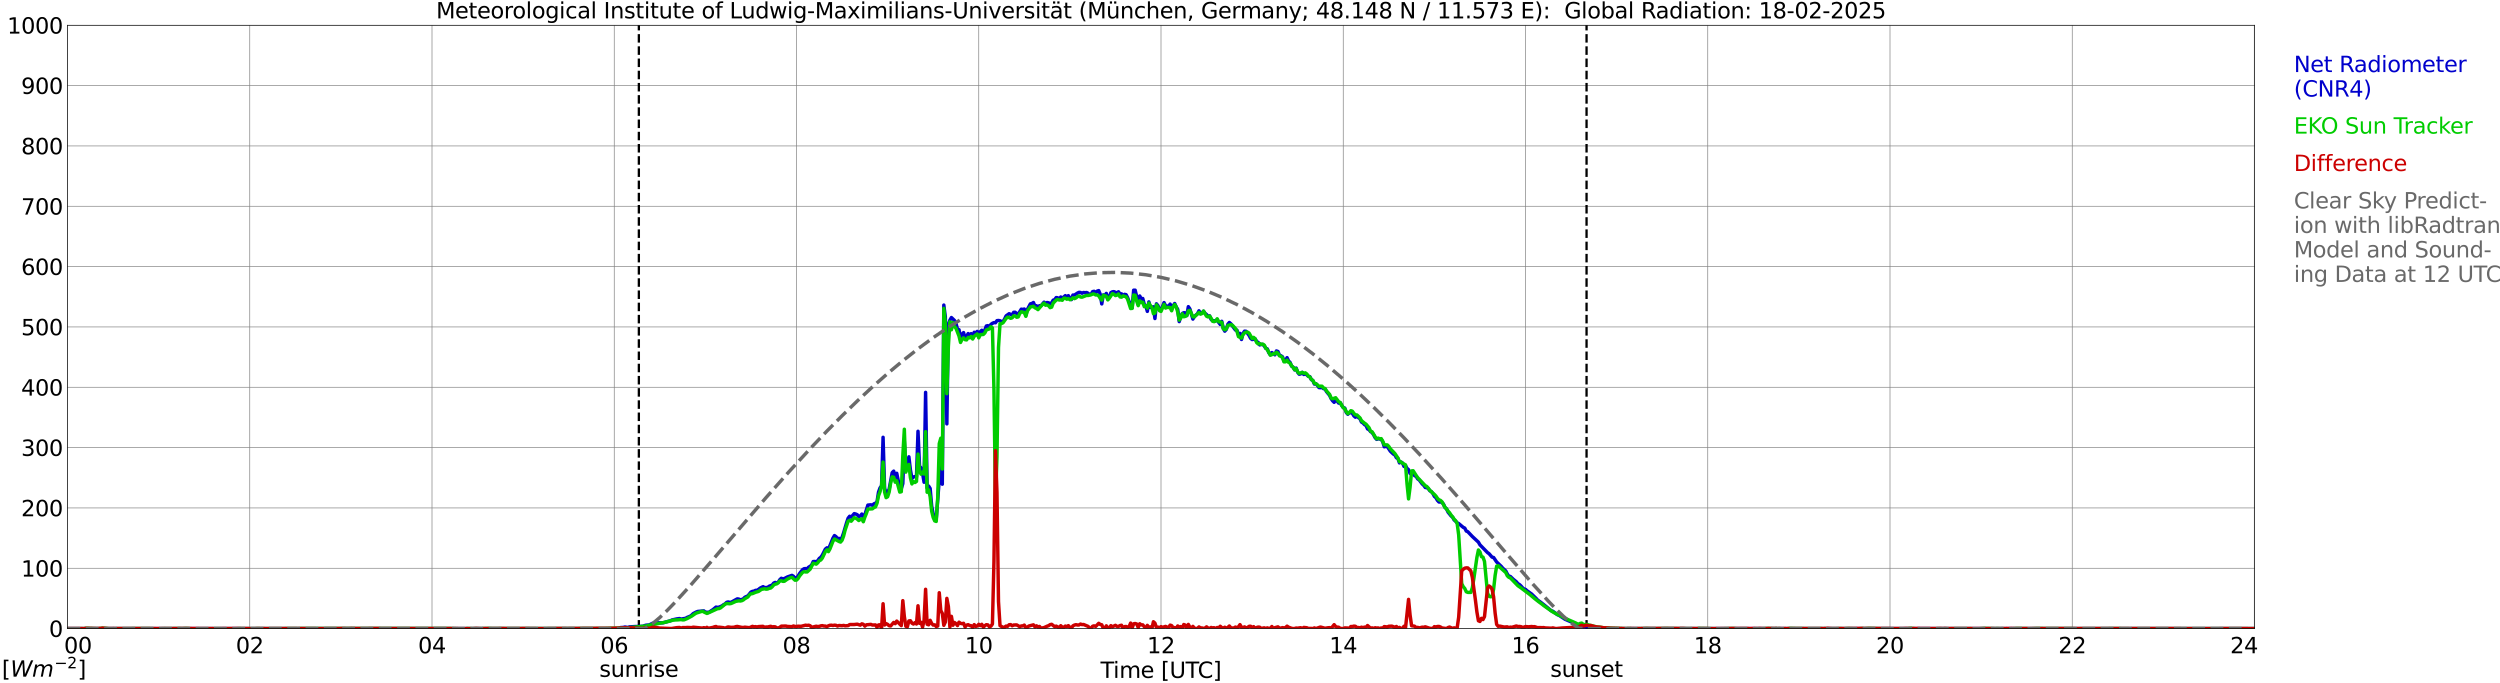 <?xml version="1.0" encoding="utf-8" standalone="no"?>
<!DOCTYPE svg PUBLIC "-//W3C//DTD SVG 1.1//EN"
  "http://www.w3.org/Graphics/SVG/1.1/DTD/svg11.dtd">
<svg xmlns:xlink="http://www.w3.org/1999/xlink" width="1085.4pt" height="296.64pt" viewBox="0 0 1085.4 296.64" xmlns="http://www.w3.org/2000/svg" version="1.1">
 <defs>
  <style type="text/css">*{stroke-linejoin: round; stroke-linecap: butt}</style>
 </defs>
 <g id="figure_1">
  <g id="patch_1">
   <path d="M 0 296.64 
L 1085.4 296.64 
L 1085.4 0 
L 0 0 
z
" style="fill: #ffffff"/>
  </g>
  <g id="axes_1">
   <g id="patch_2">
    <path d="M 29.306 272.909 
L 978.814 272.909 
L 978.814 10.976 
L 29.306 10.976 
z
" style="fill: #ffffff"/>
   </g>
   <g id="patch_3">
    <path d="M 978.814 272.909 
L 978.814 272.909 
L 978.814 10.976 
L 978.814 10.976 
z
" clip-path="url(#p77ee14f6fb)" style="fill: #d3d3d3; opacity: 0.25; stroke: #d3d3d3; stroke-linejoin: miter"/>
   </g>
   <g id="matplotlib.axis_1">
    <g id="xtick_1">
     <g id="line2d_1">
      <path d="M 29.306 272.909 
L 29.306 10.976 
" clip-path="url(#p77ee14f6fb)" style="fill: none; stroke: #808080; stroke-width: 0.3; stroke-linecap: square"/>
     </g>
     <g id="line2d_2"/>
     <g id="text_1">
      <!--    00 -->
      <g transform="translate(18.733 283.627) scale(0.095 -0.095)">
       <defs>
        <path id="DejaVuSans-20" transform="scale(0.016)"/>
        <path id="DejaVuSans-30" d="M 2034 4250 
Q 1547 4250 1301 3770 
Q 1056 3291 1056 2328 
Q 1056 1369 1301 889 
Q 1547 409 2034 409 
Q 2525 409 2770 889 
Q 3016 1369 3016 2328 
Q 3016 3291 2770 3770 
Q 2525 4250 2034 4250 
z
M 2034 4750 
Q 2819 4750 3233 4129 
Q 3647 3509 3647 2328 
Q 3647 1150 3233 529 
Q 2819 -91 2034 -91 
Q 1250 -91 836 529 
Q 422 1150 422 2328 
Q 422 3509 836 4129 
Q 1250 4750 2034 4750 
z
" transform="scale(0.016)"/>
       </defs>
       <use xlink:href="#DejaVuSans-20"/>
       <use xlink:href="#DejaVuSans-20" transform="translate(31.787 0)"/>
       <use xlink:href="#DejaVuSans-20" transform="translate(63.574 0)"/>
       <use xlink:href="#DejaVuSans-30" transform="translate(95.361 0)"/>
       <use xlink:href="#DejaVuSans-30" transform="translate(158.984 0)"/>
      </g>
     </g>
    </g>
    <g id="xtick_2">
     <g id="line2d_3">
      <path d="M 108.431 272.909 
L 108.431 10.976 
" clip-path="url(#p77ee14f6fb)" style="fill: none; stroke: #808080; stroke-width: 0.3; stroke-linecap: square"/>
     </g>
     <g id="line2d_4"/>
     <g id="text_2">
      <!-- 02 -->
      <g transform="translate(102.387 283.627) scale(0.095 -0.095)">
       <defs>
        <path id="DejaVuSans-32" d="M 1228 531 
L 3431 531 
L 3431 0 
L 469 0 
L 469 531 
Q 828 903 1448 1529 
Q 2069 2156 2228 2338 
Q 2531 2678 2651 2914 
Q 2772 3150 2772 3378 
Q 2772 3750 2511 3984 
Q 2250 4219 1831 4219 
Q 1534 4219 1204 4116 
Q 875 4013 500 3803 
L 500 4441 
Q 881 4594 1212 4672 
Q 1544 4750 1819 4750 
Q 2544 4750 2975 4387 
Q 3406 4025 3406 3419 
Q 3406 3131 3298 2873 
Q 3191 2616 2906 2266 
Q 2828 2175 2409 1742 
Q 1991 1309 1228 531 
z
" transform="scale(0.016)"/>
       </defs>
       <use xlink:href="#DejaVuSans-30"/>
       <use xlink:href="#DejaVuSans-32" transform="translate(63.623 0)"/>
      </g>
     </g>
    </g>
    <g id="xtick_3">
     <g id="line2d_5">
      <path d="M 187.557 272.909 
L 187.557 10.976 
" clip-path="url(#p77ee14f6fb)" style="fill: none; stroke: #808080; stroke-width: 0.3; stroke-linecap: square"/>
     </g>
     <g id="line2d_6"/>
     <g id="text_3">
      <!-- 04 -->
      <g transform="translate(181.513 283.627) scale(0.095 -0.095)">
       <defs>
        <path id="DejaVuSans-34" d="M 2419 4116 
L 825 1625 
L 2419 1625 
L 2419 4116 
z
M 2253 4666 
L 3047 4666 
L 3047 1625 
L 3713 1625 
L 3713 1100 
L 3047 1100 
L 3047 0 
L 2419 0 
L 2419 1100 
L 313 1100 
L 313 1709 
L 2253 4666 
z
" transform="scale(0.016)"/>
       </defs>
       <use xlink:href="#DejaVuSans-30"/>
       <use xlink:href="#DejaVuSans-34" transform="translate(63.623 0)"/>
      </g>
     </g>
    </g>
    <g id="xtick_4">
     <g id="line2d_7">
      <path d="M 266.683 272.909 
L 266.683 10.976 
" clip-path="url(#p77ee14f6fb)" style="fill: none; stroke: #808080; stroke-width: 0.3; stroke-linecap: square"/>
     </g>
     <g id="line2d_8"/>
     <g id="text_4">
      <!-- 06 -->
      <g transform="translate(260.638 283.627) scale(0.095 -0.095)">
       <defs>
        <path id="DejaVuSans-36" d="M 2113 2584 
Q 1688 2584 1439 2293 
Q 1191 2003 1191 1497 
Q 1191 994 1439 701 
Q 1688 409 2113 409 
Q 2538 409 2786 701 
Q 3034 994 3034 1497 
Q 3034 2003 2786 2293 
Q 2538 2584 2113 2584 
z
M 3366 4563 
L 3366 3988 
Q 3128 4100 2886 4159 
Q 2644 4219 2406 4219 
Q 1781 4219 1451 3797 
Q 1122 3375 1075 2522 
Q 1259 2794 1537 2939 
Q 1816 3084 2150 3084 
Q 2853 3084 3261 2657 
Q 3669 2231 3669 1497 
Q 3669 778 3244 343 
Q 2819 -91 2113 -91 
Q 1303 -91 875 529 
Q 447 1150 447 2328 
Q 447 3434 972 4092 
Q 1497 4750 2381 4750 
Q 2619 4750 2861 4703 
Q 3103 4656 3366 4563 
z
" transform="scale(0.016)"/>
       </defs>
       <use xlink:href="#DejaVuSans-30"/>
       <use xlink:href="#DejaVuSans-36" transform="translate(63.623 0)"/>
      </g>
     </g>
    </g>
    <g id="xtick_5">
     <g id="line2d_9">
      <path d="M 345.808 272.909 
L 345.808 10.976 
" clip-path="url(#p77ee14f6fb)" style="fill: none; stroke: #808080; stroke-width: 0.3; stroke-linecap: square"/>
     </g>
     <g id="line2d_10"/>
     <g id="text_5">
      <!-- 08 -->
      <g transform="translate(339.764 283.627) scale(0.095 -0.095)">
       <defs>
        <path id="DejaVuSans-38" d="M 2034 2216 
Q 1584 2216 1326 1975 
Q 1069 1734 1069 1313 
Q 1069 891 1326 650 
Q 1584 409 2034 409 
Q 2484 409 2743 651 
Q 3003 894 3003 1313 
Q 3003 1734 2745 1975 
Q 2488 2216 2034 2216 
z
M 1403 2484 
Q 997 2584 770 2862 
Q 544 3141 544 3541 
Q 544 4100 942 4425 
Q 1341 4750 2034 4750 
Q 2731 4750 3128 4425 
Q 3525 4100 3525 3541 
Q 3525 3141 3298 2862 
Q 3072 2584 2669 2484 
Q 3125 2378 3379 2068 
Q 3634 1759 3634 1313 
Q 3634 634 3220 271 
Q 2806 -91 2034 -91 
Q 1263 -91 848 271 
Q 434 634 434 1313 
Q 434 1759 690 2068 
Q 947 2378 1403 2484 
z
M 1172 3481 
Q 1172 3119 1398 2916 
Q 1625 2713 2034 2713 
Q 2441 2713 2670 2916 
Q 2900 3119 2900 3481 
Q 2900 3844 2670 4047 
Q 2441 4250 2034 4250 
Q 1625 4250 1398 4047 
Q 1172 3844 1172 3481 
z
" transform="scale(0.016)"/>
       </defs>
       <use xlink:href="#DejaVuSans-30"/>
       <use xlink:href="#DejaVuSans-38" transform="translate(63.623 0)"/>
      </g>
     </g>
    </g>
    <g id="xtick_6">
     <g id="line2d_11">
      <path d="M 424.934 272.909 
L 424.934 10.976 
" clip-path="url(#p77ee14f6fb)" style="fill: none; stroke: #808080; stroke-width: 0.3; stroke-linecap: square"/>
     </g>
     <g id="line2d_12"/>
     <g id="text_6">
      <!-- 10 -->
      <g transform="translate(418.89 283.627) scale(0.095 -0.095)">
       <defs>
        <path id="DejaVuSans-31" d="M 794 531 
L 1825 531 
L 1825 4091 
L 703 3866 
L 703 4441 
L 1819 4666 
L 2450 4666 
L 2450 531 
L 3481 531 
L 3481 0 
L 794 0 
L 794 531 
z
" transform="scale(0.016)"/>
       </defs>
       <use xlink:href="#DejaVuSans-31"/>
       <use xlink:href="#DejaVuSans-30" transform="translate(63.623 0)"/>
      </g>
     </g>
    </g>
    <g id="xtick_7">
     <g id="line2d_13">
      <path d="M 504.06 272.909 
L 504.06 10.976 
" clip-path="url(#p77ee14f6fb)" style="fill: none; stroke: #808080; stroke-width: 0.3; stroke-linecap: square"/>
     </g>
     <g id="line2d_14"/>
     <g id="text_7">
      <!-- 12 -->
      <g transform="translate(498.015 283.627) scale(0.095 -0.095)">
       <use xlink:href="#DejaVuSans-31"/>
       <use xlink:href="#DejaVuSans-32" transform="translate(63.623 0)"/>
      </g>
     </g>
    </g>
    <g id="xtick_8">
     <g id="line2d_15">
      <path d="M 583.185 272.909 
L 583.185 10.976 
" clip-path="url(#p77ee14f6fb)" style="fill: none; stroke: #808080; stroke-width: 0.3; stroke-linecap: square"/>
     </g>
     <g id="line2d_16"/>
     <g id="text_8">
      <!-- 14 -->
      <g transform="translate(577.141 283.627) scale(0.095 -0.095)">
       <use xlink:href="#DejaVuSans-31"/>
       <use xlink:href="#DejaVuSans-34" transform="translate(63.623 0)"/>
      </g>
     </g>
    </g>
    <g id="xtick_9">
     <g id="line2d_17">
      <path d="M 662.311 272.909 
L 662.311 10.976 
" clip-path="url(#p77ee14f6fb)" style="fill: none; stroke: #808080; stroke-width: 0.3; stroke-linecap: square"/>
     </g>
     <g id="line2d_18"/>
     <g id="text_9">
      <!-- 16 -->
      <g transform="translate(656.267 283.627) scale(0.095 -0.095)">
       <use xlink:href="#DejaVuSans-31"/>
       <use xlink:href="#DejaVuSans-36" transform="translate(63.623 0)"/>
      </g>
     </g>
    </g>
    <g id="xtick_10">
     <g id="line2d_19">
      <path d="M 741.437 272.909 
L 741.437 10.976 
" clip-path="url(#p77ee14f6fb)" style="fill: none; stroke: #808080; stroke-width: 0.3; stroke-linecap: square"/>
     </g>
     <g id="line2d_20"/>
     <g id="text_10">
      <!-- 18 -->
      <g transform="translate(735.392 283.627) scale(0.095 -0.095)">
       <use xlink:href="#DejaVuSans-31"/>
       <use xlink:href="#DejaVuSans-38" transform="translate(63.623 0)"/>
      </g>
     </g>
    </g>
    <g id="xtick_11">
     <g id="line2d_21">
      <path d="M 820.562 272.909 
L 820.562 10.976 
" clip-path="url(#p77ee14f6fb)" style="fill: none; stroke: #808080; stroke-width: 0.3; stroke-linecap: square"/>
     </g>
     <g id="line2d_22"/>
     <g id="text_11">
      <!-- 20 -->
      <g transform="translate(814.518 283.627) scale(0.095 -0.095)">
       <use xlink:href="#DejaVuSans-32"/>
       <use xlink:href="#DejaVuSans-30" transform="translate(63.623 0)"/>
      </g>
     </g>
    </g>
    <g id="xtick_12">
     <g id="line2d_23">
      <path d="M 899.688 272.909 
L 899.688 10.976 
" clip-path="url(#p77ee14f6fb)" style="fill: none; stroke: #808080; stroke-width: 0.3; stroke-linecap: square"/>
     </g>
     <g id="line2d_24"/>
     <g id="text_12">
      <!-- 22 -->
      <g transform="translate(893.644 283.627) scale(0.095 -0.095)">
       <use xlink:href="#DejaVuSans-32"/>
       <use xlink:href="#DejaVuSans-32" transform="translate(63.623 0)"/>
      </g>
     </g>
    </g>
    <g id="xtick_13">
     <g id="line2d_25">
      <path d="M 978.814 272.909 
L 978.814 10.976 
" clip-path="url(#p77ee14f6fb)" style="fill: none; stroke: #808080; stroke-width: 0.3; stroke-linecap: square"/>
     </g>
     <g id="line2d_26"/>
     <g id="text_13">
      <!-- 24    -->
      <g transform="translate(968.241 283.627) scale(0.095 -0.095)">
       <use xlink:href="#DejaVuSans-32"/>
       <use xlink:href="#DejaVuSans-34" transform="translate(63.623 0)"/>
       <use xlink:href="#DejaVuSans-20" transform="translate(127.246 0)"/>
       <use xlink:href="#DejaVuSans-20" transform="translate(159.033 0)"/>
       <use xlink:href="#DejaVuSans-20" transform="translate(190.82 0)"/>
      </g>
     </g>
    </g>
    <g id="text_14">
     <!-- Time [UTC] -->
     <g transform="translate(477.806 294.322) scale(0.095 -0.095)">
      <defs>
       <path id="DejaVuSans-54" d="M -19 4666 
L 3928 4666 
L 3928 4134 
L 2272 4134 
L 2272 0 
L 1638 0 
L 1638 4134 
L -19 4134 
L -19 4666 
z
" transform="scale(0.016)"/>
       <path id="DejaVuSans-69" d="M 603 3500 
L 1178 3500 
L 1178 0 
L 603 0 
L 603 3500 
z
M 603 4863 
L 1178 4863 
L 1178 4134 
L 603 4134 
L 603 4863 
z
" transform="scale(0.016)"/>
       <path id="DejaVuSans-6d" d="M 3328 2828 
Q 3544 3216 3844 3400 
Q 4144 3584 4550 3584 
Q 5097 3584 5394 3201 
Q 5691 2819 5691 2113 
L 5691 0 
L 5113 0 
L 5113 2094 
Q 5113 2597 4934 2840 
Q 4756 3084 4391 3084 
Q 3944 3084 3684 2787 
Q 3425 2491 3425 1978 
L 3425 0 
L 2847 0 
L 2847 2094 
Q 2847 2600 2669 2842 
Q 2491 3084 2119 3084 
Q 1678 3084 1418 2786 
Q 1159 2488 1159 1978 
L 1159 0 
L 581 0 
L 581 3500 
L 1159 3500 
L 1159 2956 
Q 1356 3278 1631 3431 
Q 1906 3584 2284 3584 
Q 2666 3584 2933 3390 
Q 3200 3197 3328 2828 
z
" transform="scale(0.016)"/>
       <path id="DejaVuSans-65" d="M 3597 1894 
L 3597 1613 
L 953 1613 
Q 991 1019 1311 708 
Q 1631 397 2203 397 
Q 2534 397 2845 478 
Q 3156 559 3463 722 
L 3463 178 
Q 3153 47 2828 -22 
Q 2503 -91 2169 -91 
Q 1331 -91 842 396 
Q 353 884 353 1716 
Q 353 2575 817 3079 
Q 1281 3584 2069 3584 
Q 2775 3584 3186 3129 
Q 3597 2675 3597 1894 
z
M 3022 2063 
Q 3016 2534 2758 2815 
Q 2500 3097 2075 3097 
Q 1594 3097 1305 2825 
Q 1016 2553 972 2059 
L 3022 2063 
z
" transform="scale(0.016)"/>
       <path id="DejaVuSans-5b" d="M 550 4863 
L 1875 4863 
L 1875 4416 
L 1125 4416 
L 1125 -397 
L 1875 -397 
L 1875 -844 
L 550 -844 
L 550 4863 
z
" transform="scale(0.016)"/>
       <path id="DejaVuSans-55" d="M 556 4666 
L 1191 4666 
L 1191 1831 
Q 1191 1081 1462 751 
Q 1734 422 2344 422 
Q 2950 422 3222 751 
Q 3494 1081 3494 1831 
L 3494 4666 
L 4128 4666 
L 4128 1753 
Q 4128 841 3676 375 
Q 3225 -91 2344 -91 
Q 1459 -91 1007 375 
Q 556 841 556 1753 
L 556 4666 
z
" transform="scale(0.016)"/>
       <path id="DejaVuSans-43" d="M 4122 4306 
L 4122 3641 
Q 3803 3938 3442 4084 
Q 3081 4231 2675 4231 
Q 1875 4231 1450 3742 
Q 1025 3253 1025 2328 
Q 1025 1406 1450 917 
Q 1875 428 2675 428 
Q 3081 428 3442 575 
Q 3803 722 4122 1019 
L 4122 359 
Q 3791 134 3420 21 
Q 3050 -91 2638 -91 
Q 1578 -91 968 557 
Q 359 1206 359 2328 
Q 359 3453 968 4101 
Q 1578 4750 2638 4750 
Q 3056 4750 3426 4639 
Q 3797 4528 4122 4306 
z
" transform="scale(0.016)"/>
       <path id="DejaVuSans-5d" d="M 1947 4863 
L 1947 -844 
L 622 -844 
L 622 -397 
L 1369 -397 
L 1369 4416 
L 622 4416 
L 622 4863 
L 1947 4863 
z
" transform="scale(0.016)"/>
      </defs>
      <use xlink:href="#DejaVuSans-54"/>
      <use xlink:href="#DejaVuSans-69" transform="translate(57.959 0)"/>
      <use xlink:href="#DejaVuSans-6d" transform="translate(85.742 0)"/>
      <use xlink:href="#DejaVuSans-65" transform="translate(183.154 0)"/>
      <use xlink:href="#DejaVuSans-20" transform="translate(244.678 0)"/>
      <use xlink:href="#DejaVuSans-5b" transform="translate(276.465 0)"/>
      <use xlink:href="#DejaVuSans-55" transform="translate(315.479 0)"/>
      <use xlink:href="#DejaVuSans-54" transform="translate(388.672 0)"/>
      <use xlink:href="#DejaVuSans-43" transform="translate(443.881 0)"/>
      <use xlink:href="#DejaVuSans-5d" transform="translate(513.705 0)"/>
     </g>
    </g>
   </g>
   <g id="matplotlib.axis_2">
    <g id="ytick_1">
     <g id="line2d_27">
      <path d="M 29.306 272.909 
L 978.814 272.909 
" clip-path="url(#p77ee14f6fb)" style="fill: none; stroke: #808080; stroke-width: 0.3; stroke-linecap: square"/>
     </g>
     <g id="line2d_28"/>
     <g id="text_15">
      <!-- 0 -->
      <g transform="translate(21.261 276.518) scale(0.095 -0.095)">
       <use xlink:href="#DejaVuSans-30"/>
      </g>
     </g>
    </g>
    <g id="ytick_2">
     <g id="line2d_29">
      <path d="M 29.306 246.715 
L 978.814 246.715 
" clip-path="url(#p77ee14f6fb)" style="fill: none; stroke: #808080; stroke-width: 0.3; stroke-linecap: square"/>
     </g>
     <g id="line2d_30"/>
     <g id="text_16">
      <!-- 100 -->
      <g transform="translate(9.173 250.325) scale(0.095 -0.095)">
       <use xlink:href="#DejaVuSans-31"/>
       <use xlink:href="#DejaVuSans-30" transform="translate(63.623 0)"/>
       <use xlink:href="#DejaVuSans-30" transform="translate(127.246 0)"/>
      </g>
     </g>
    </g>
    <g id="ytick_3">
     <g id="line2d_31">
      <path d="M 29.306 220.522 
L 978.814 220.522 
" clip-path="url(#p77ee14f6fb)" style="fill: none; stroke: #808080; stroke-width: 0.3; stroke-linecap: square"/>
     </g>
     <g id="line2d_32"/>
     <g id="text_17">
      <!-- 200 -->
      <g transform="translate(9.173 224.131) scale(0.095 -0.095)">
       <use xlink:href="#DejaVuSans-32"/>
       <use xlink:href="#DejaVuSans-30" transform="translate(63.623 0)"/>
       <use xlink:href="#DejaVuSans-30" transform="translate(127.246 0)"/>
      </g>
     </g>
    </g>
    <g id="ytick_4">
     <g id="line2d_33">
      <path d="M 29.306 194.329 
L 978.814 194.329 
" clip-path="url(#p77ee14f6fb)" style="fill: none; stroke: #808080; stroke-width: 0.3; stroke-linecap: square"/>
     </g>
     <g id="line2d_34"/>
     <g id="text_18">
      <!-- 300 -->
      <g transform="translate(9.173 197.938) scale(0.095 -0.095)">
       <defs>
        <path id="DejaVuSans-33" d="M 2597 2516 
Q 3050 2419 3304 2112 
Q 3559 1806 3559 1356 
Q 3559 666 3084 287 
Q 2609 -91 1734 -91 
Q 1441 -91 1130 -33 
Q 819 25 488 141 
L 488 750 
Q 750 597 1062 519 
Q 1375 441 1716 441 
Q 2309 441 2620 675 
Q 2931 909 2931 1356 
Q 2931 1769 2642 2001 
Q 2353 2234 1838 2234 
L 1294 2234 
L 1294 2753 
L 1863 2753 
Q 2328 2753 2575 2939 
Q 2822 3125 2822 3475 
Q 2822 3834 2567 4026 
Q 2313 4219 1838 4219 
Q 1578 4219 1281 4162 
Q 984 4106 628 3988 
L 628 4550 
Q 988 4650 1302 4700 
Q 1616 4750 1894 4750 
Q 2613 4750 3031 4423 
Q 3450 4097 3450 3541 
Q 3450 3153 3228 2886 
Q 3006 2619 2597 2516 
z
" transform="scale(0.016)"/>
       </defs>
       <use xlink:href="#DejaVuSans-33"/>
       <use xlink:href="#DejaVuSans-30" transform="translate(63.623 0)"/>
       <use xlink:href="#DejaVuSans-30" transform="translate(127.246 0)"/>
      </g>
     </g>
    </g>
    <g id="ytick_5">
     <g id="line2d_35">
      <path d="M 29.306 168.136 
L 978.814 168.136 
" clip-path="url(#p77ee14f6fb)" style="fill: none; stroke: #808080; stroke-width: 0.3; stroke-linecap: square"/>
     </g>
     <g id="line2d_36"/>
     <g id="text_19">
      <!-- 400 -->
      <g transform="translate(9.173 171.745) scale(0.095 -0.095)">
       <use xlink:href="#DejaVuSans-34"/>
       <use xlink:href="#DejaVuSans-30" transform="translate(63.623 0)"/>
       <use xlink:href="#DejaVuSans-30" transform="translate(127.246 0)"/>
      </g>
     </g>
    </g>
    <g id="ytick_6">
     <g id="line2d_37">
      <path d="M 29.306 141.942 
L 978.814 141.942 
" clip-path="url(#p77ee14f6fb)" style="fill: none; stroke: #808080; stroke-width: 0.3; stroke-linecap: square"/>
     </g>
     <g id="line2d_38"/>
     <g id="text_20">
      <!-- 500 -->
      <g transform="translate(9.173 145.551) scale(0.095 -0.095)">
       <defs>
        <path id="DejaVuSans-35" d="M 691 4666 
L 3169 4666 
L 3169 4134 
L 1269 4134 
L 1269 2991 
Q 1406 3038 1543 3061 
Q 1681 3084 1819 3084 
Q 2600 3084 3056 2656 
Q 3513 2228 3513 1497 
Q 3513 744 3044 326 
Q 2575 -91 1722 -91 
Q 1428 -91 1123 -41 
Q 819 9 494 109 
L 494 744 
Q 775 591 1075 516 
Q 1375 441 1709 441 
Q 2250 441 2565 725 
Q 2881 1009 2881 1497 
Q 2881 1984 2565 2268 
Q 2250 2553 1709 2553 
Q 1456 2553 1204 2497 
Q 953 2441 691 2322 
L 691 4666 
z
" transform="scale(0.016)"/>
       </defs>
       <use xlink:href="#DejaVuSans-35"/>
       <use xlink:href="#DejaVuSans-30" transform="translate(63.623 0)"/>
       <use xlink:href="#DejaVuSans-30" transform="translate(127.246 0)"/>
      </g>
     </g>
    </g>
    <g id="ytick_7">
     <g id="line2d_39">
      <path d="M 29.306 115.749 
L 978.814 115.749 
" clip-path="url(#p77ee14f6fb)" style="fill: none; stroke: #808080; stroke-width: 0.3; stroke-linecap: square"/>
     </g>
     <g id="line2d_40"/>
     <g id="text_21">
      <!-- 600 -->
      <g transform="translate(9.173 119.358) scale(0.095 -0.095)">
       <use xlink:href="#DejaVuSans-36"/>
       <use xlink:href="#DejaVuSans-30" transform="translate(63.623 0)"/>
       <use xlink:href="#DejaVuSans-30" transform="translate(127.246 0)"/>
      </g>
     </g>
    </g>
    <g id="ytick_8">
     <g id="line2d_41">
      <path d="M 29.306 89.556 
L 978.814 89.556 
" clip-path="url(#p77ee14f6fb)" style="fill: none; stroke: #808080; stroke-width: 0.3; stroke-linecap: square"/>
     </g>
     <g id="line2d_42"/>
     <g id="text_22">
      <!-- 700 -->
      <g transform="translate(9.173 93.165) scale(0.095 -0.095)">
       <defs>
        <path id="DejaVuSans-37" d="M 525 4666 
L 3525 4666 
L 3525 4397 
L 1831 0 
L 1172 0 
L 2766 4134 
L 525 4134 
L 525 4666 
z
" transform="scale(0.016)"/>
       </defs>
       <use xlink:href="#DejaVuSans-37"/>
       <use xlink:href="#DejaVuSans-30" transform="translate(63.623 0)"/>
       <use xlink:href="#DejaVuSans-30" transform="translate(127.246 0)"/>
      </g>
     </g>
    </g>
    <g id="ytick_9">
     <g id="line2d_43">
      <path d="M 29.306 63.362 
L 978.814 63.362 
" clip-path="url(#p77ee14f6fb)" style="fill: none; stroke: #808080; stroke-width: 0.3; stroke-linecap: square"/>
     </g>
     <g id="line2d_44"/>
     <g id="text_23">
      <!-- 800 -->
      <g transform="translate(9.173 66.972) scale(0.095 -0.095)">
       <use xlink:href="#DejaVuSans-38"/>
       <use xlink:href="#DejaVuSans-30" transform="translate(63.623 0)"/>
       <use xlink:href="#DejaVuSans-30" transform="translate(127.246 0)"/>
      </g>
     </g>
    </g>
    <g id="ytick_10">
     <g id="line2d_45">
      <path d="M 29.306 37.169 
L 978.814 37.169 
" clip-path="url(#p77ee14f6fb)" style="fill: none; stroke: #808080; stroke-width: 0.3; stroke-linecap: square"/>
     </g>
     <g id="line2d_46"/>
     <g id="text_24">
      <!-- 900 -->
      <g transform="translate(9.173 40.778) scale(0.095 -0.095)">
       <defs>
        <path id="DejaVuSans-39" d="M 703 97 
L 703 672 
Q 941 559 1184 500 
Q 1428 441 1663 441 
Q 2288 441 2617 861 
Q 2947 1281 2994 2138 
Q 2813 1869 2534 1725 
Q 2256 1581 1919 1581 
Q 1219 1581 811 2004 
Q 403 2428 403 3163 
Q 403 3881 828 4315 
Q 1253 4750 1959 4750 
Q 2769 4750 3195 4129 
Q 3622 3509 3622 2328 
Q 3622 1225 3098 567 
Q 2575 -91 1691 -91 
Q 1453 -91 1209 -44 
Q 966 3 703 97 
z
M 1959 2075 
Q 2384 2075 2632 2365 
Q 2881 2656 2881 3163 
Q 2881 3666 2632 3958 
Q 2384 4250 1959 4250 
Q 1534 4250 1286 3958 
Q 1038 3666 1038 3163 
Q 1038 2656 1286 2365 
Q 1534 2075 1959 2075 
z
" transform="scale(0.016)"/>
       </defs>
       <use xlink:href="#DejaVuSans-39"/>
       <use xlink:href="#DejaVuSans-30" transform="translate(63.623 0)"/>
       <use xlink:href="#DejaVuSans-30" transform="translate(127.246 0)"/>
      </g>
     </g>
    </g>
    <g id="ytick_11">
     <g id="line2d_47">
      <path d="M 29.306 10.976 
L 978.814 10.976 
" clip-path="url(#p77ee14f6fb)" style="fill: none; stroke: #808080; stroke-width: 0.3; stroke-linecap: square"/>
     </g>
     <g id="line2d_48"/>
     <g id="text_25">
      <!-- 1000 -->
      <g transform="translate(3.128 14.585) scale(0.095 -0.095)">
       <use xlink:href="#DejaVuSans-31"/>
       <use xlink:href="#DejaVuSans-30" transform="translate(63.623 0)"/>
       <use xlink:href="#DejaVuSans-30" transform="translate(127.246 0)"/>
       <use xlink:href="#DejaVuSans-30" transform="translate(190.869 0)"/>
      </g>
     </g>
    </g>
   </g>
   <g id="line2d_49">
    <path d="M 277.365 272.909 
L 277.365 10.976 
" clip-path="url(#p77ee14f6fb)" style="fill: none; stroke-dasharray: 3.7,1.6; stroke-dashoffset: 0; stroke: #000000"/>
   </g>
   <g id="line2d_50">
    <path d="M 688.818 272.909 
L 688.818 10.976 
" clip-path="url(#p77ee14f6fb)" style="fill: none; stroke-dasharray: 3.7,1.6; stroke-dashoffset: 0; stroke: #000000"/>
   </g>
   <g id="line2d_51">
    <path d="M 29.306 272.909 
L 268.661 272.909 
L 269.32 272.474 
L 270.639 272.393 
L 271.298 272.23 
L 272.617 272.414 
L 273.277 272.17 
L 275.914 272.008 
L 277.233 271.987 
L 279.211 271.906 
L 279.87 271.602 
L 280.53 271.421 
L 281.849 271.34 
L 283.167 270.669 
L 284.486 270.386 
L 287.783 270.407 
L 290.42 269.697 
L 291.08 269.517 
L 291.739 269.171 
L 293.717 268.726 
L 295.036 268.542 
L 295.696 268.786 
L 297.674 268.443 
L 298.333 268.058 
L 299.652 267.531 
L 300.311 267.065 
L 300.971 266.397 
L 302.289 265.708 
L 302.949 265.465 
L 305.586 265.221 
L 306.246 265.829 
L 306.905 265.789 
L 307.564 265.949 
L 309.543 264.674 
L 310.861 263.581 
L 311.521 263.702 
L 312.18 263.6 
L 313.499 263.052 
L 314.158 262.526 
L 314.818 262.204 
L 315.477 261.515 
L 316.136 261.352 
L 316.796 261.515 
L 317.455 261.473 
L 320.093 259.995 
L 320.752 260.095 
L 321.411 260.399 
L 322.071 260.278 
L 322.73 259.975 
L 323.39 259.307 
L 324.708 258.699 
L 326.027 257.057 
L 326.686 256.753 
L 327.346 256.653 
L 328.005 256.307 
L 328.665 256.287 
L 329.324 255.901 
L 329.983 255.357 
L 331.302 254.707 
L 331.961 255.113 
L 333.28 255.032 
L 333.94 254.524 
L 335.258 254.018 
L 335.918 253.149 
L 336.577 252.863 
L 337.236 253.167 
L 337.896 252.764 
L 338.555 251.69 
L 339.215 251.061 
L 339.874 251.326 
L 340.533 251.181 
L 341.852 250.493 
L 343.83 249.804 
L 344.49 250.189 
L 345.149 250.98 
L 345.808 250.94 
L 346.468 250.17 
L 347.127 249.036 
L 348.446 247.334 
L 349.105 246.909 
L 349.765 246.846 
L 350.424 246.949 
L 351.083 246.239 
L 351.743 245.875 
L 352.402 245.267 
L 353.062 243.808 
L 353.721 243.769 
L 354.38 243.889 
L 355.04 243.444 
L 355.699 242.451 
L 356.359 241.946 
L 357.018 241.013 
L 358.337 238.399 
L 358.996 237.852 
L 359.655 238.3 
L 360.315 236.922 
L 361.634 233.661 
L 362.293 232.524 
L 362.952 232.99 
L 363.612 233.802 
L 364.271 233.739 
L 364.93 234.064 
L 365.59 233.315 
L 366.249 231.371 
L 367.568 226.913 
L 368.227 224.97 
L 368.887 224.139 
L 369.546 224.564 
L 370.865 223.003 
L 371.524 223.165 
L 372.184 223.469 
L 372.843 224.299 
L 373.502 224.037 
L 374.162 223.186 
L 374.821 224.645 
L 375.481 223.49 
L 376.799 219.296 
L 378.118 219.155 
L 378.777 219.378 
L 379.437 218.731 
L 380.096 218.487 
L 380.756 217.898 
L 381.415 213.665 
L 382.074 211.821 
L 382.734 210.951 
L 383.393 189.863 
L 384.053 212.043 
L 384.712 213.887 
L 385.371 213.827 
L 386.031 212.389 
L 387.349 205.196 
L 388.009 204.549 
L 388.668 207.203 
L 389.328 205.482 
L 390.646 211.863 
L 391.306 212.187 
L 391.965 209.958 
L 392.624 191.605 
L 393.284 203.963 
L 393.943 202.098 
L 394.603 198.329 
L 395.262 204.002 
L 395.921 207.75 
L 396.581 207.082 
L 397.24 206.899 
L 397.899 207.02 
L 398.559 187.249 
L 399.218 202.381 
L 399.878 203.151 
L 400.537 205.482 
L 401.196 209.372 
L 401.856 170.354 
L 402.515 211.821 
L 403.175 211.032 
L 403.834 212.064 
L 404.493 219.702 
L 405.153 223.147 
L 405.812 224.522 
L 406.471 225.496 
L 407.79 208.175 
L 408.45 198.106 
L 409.109 210.22 
L 409.768 132.452 
L 410.428 137.597 
L 411.087 184.027 
L 411.746 140.777 
L 412.406 139.014 
L 413.065 137.861 
L 414.384 139.116 
L 415.043 140.352 
L 415.703 142.966 
L 416.362 143.147 
L 417.022 146.408 
L 417.681 145.193 
L 418.34 144.404 
L 419 146.775 
L 419.659 146.086 
L 420.318 144.829 
L 420.978 145.355 
L 421.637 144.85 
L 422.297 146.733 
L 422.956 144.263 
L 423.615 144.525 
L 424.275 143.878 
L 424.934 144.829 
L 425.593 144.019 
L 426.253 143.391 
L 426.912 144.606 
L 427.572 143.31 
L 428.231 141.528 
L 428.89 141.384 
L 429.55 142.013 
L 430.209 140.84 
L 430.869 140.373 
L 431.528 140.069 
L 432.187 140.13 
L 432.847 139.218 
L 433.506 139.137 
L 434.165 139.257 
L 434.825 139.582 
L 435.484 139.603 
L 436.144 138.529 
L 436.803 137.151 
L 438.122 136.198 
L 439.44 136.766 
L 440.1 135.59 
L 440.759 135.572 
L 441.419 136.138 
L 442.078 136.423 
L 443.397 134.234 
L 444.056 134.336 
L 444.716 134.173 
L 445.375 136.929 
L 446.034 134.375 
L 447.353 131.926 
L 448.012 131.764 
L 448.672 131.337 
L 449.331 132.856 
L 449.991 132.735 
L 450.65 133.686 
L 451.309 132.714 
L 451.969 132.756 
L 453.287 131.195 
L 453.947 131.743 
L 454.606 131.337 
L 455.266 131.478 
L 455.925 131.845 
L 456.584 131.478 
L 457.244 130.326 
L 457.903 130.121 
L 458.563 129.191 
L 459.222 129.291 
L 459.881 129.859 
L 460.541 128.948 
L 461.2 129.718 
L 461.859 128.906 
L 462.519 128.358 
L 463.178 129.029 
L 463.838 128.358 
L 464.497 129.534 
L 465.156 130.082 
L 465.816 128.096 
L 466.475 128.117 
L 467.794 127.245 
L 468.453 126.92 
L 469.113 126.983 
L 469.772 127.305 
L 470.431 126.983 
L 471.091 127.104 
L 471.75 126.983 
L 472.409 127.326 
L 473.069 127.934 
L 473.728 127.711 
L 474.388 126.598 
L 475.047 126.475 
L 475.706 127.125 
L 476.366 126.376 
L 477.025 126.171 
L 477.685 127.772 
L 478.344 131.944 
L 479.003 128.055 
L 479.663 128.277 
L 480.322 127.387 
L 480.981 129.838 
L 481.641 129.149 
L 482.3 127.062 
L 482.96 126.698 
L 483.619 126.617 
L 484.938 127.206 
L 485.597 126.679 
L 486.256 127.591 
L 486.916 127.57 
L 487.575 128.502 
L 488.235 127.793 
L 488.894 127.934 
L 489.553 129.191 
L 490.213 130.972 
L 490.872 131.559 
L 491.532 133.626 
L 492.191 125.991 
L 492.85 125.991 
L 493.51 128.764 
L 494.169 132.248 
L 494.828 128.502 
L 495.488 129.757 
L 496.147 129.595 
L 496.807 132.248 
L 497.466 132.714 
L 498.125 135.187 
L 498.785 131.075 
L 499.444 133.463 
L 500.103 133.424 
L 500.763 133.202 
L 501.422 138.286 
L 502.082 131.905 
L 502.741 132.714 
L 503.4 134.537 
L 504.06 134.357 
L 504.719 133.06 
L 505.379 131.378 
L 506.038 132.796 
L 506.697 132.856 
L 507.357 133.12 
L 508.016 132.025 
L 508.675 133.608 
L 509.335 132.796 
L 509.994 131.764 
L 510.654 133.241 
L 511.313 134.315 
L 511.972 139.624 
L 512.632 137.293 
L 513.291 136.119 
L 513.95 135.753 
L 514.61 135.855 
L 515.269 137.01 
L 515.929 133.141 
L 516.588 134.113 
L 517.907 138.529 
L 518.566 137.353 
L 519.885 136.261 
L 520.544 134.943 
L 521.204 136.078 
L 521.863 135.855 
L 522.522 135.145 
L 523.182 136.038 
L 523.841 136.565 
L 524.501 137.353 
L 525.16 137.131 
L 525.819 138.692 
L 526.479 139.197 
L 527.797 139.32 
L 528.457 138.872 
L 529.116 140.007 
L 529.776 140.858 
L 530.435 139.501 
L 531.094 142.518 
L 531.754 143.776 
L 532.413 143.027 
L 533.073 140.777 
L 533.732 140.007 
L 534.391 140.575 
L 536.369 143.27 
L 537.029 143.351 
L 537.688 145.355 
L 538.348 144.748 
L 539.007 147.383 
L 539.666 144.808 
L 540.326 143.776 
L 540.985 143.836 
L 542.304 145.62 
L 542.963 146.895 
L 543.623 147.422 
L 544.941 147.139 
L 545.601 148.294 
L 546.26 148.658 
L 546.919 149.75 
L 547.579 149.489 
L 548.238 149.57 
L 548.898 150.177 
L 549.557 151.251 
L 550.216 151.474 
L 550.876 153.135 
L 551.535 154.046 
L 552.195 153.074 
L 553.513 154.046 
L 554.173 152.365 
L 554.832 152.608 
L 555.491 154.23 
L 556.151 154.471 
L 556.81 154.897 
L 557.47 156.802 
L 558.129 156.639 
L 558.788 155.282 
L 559.448 156.741 
L 560.107 157.349 
L 560.766 158.989 
L 561.426 159.416 
L 562.085 160.589 
L 562.745 159.801 
L 563.404 161.642 
L 564.063 162.473 
L 564.723 162.331 
L 565.382 161.663 
L 566.042 162.575 
L 566.701 162.292 
L 567.36 162.737 
L 568.02 163.384 
L 568.679 163.528 
L 569.338 164.825 
L 569.998 165.189 
L 570.657 166.747 
L 571.317 166.585 
L 571.976 167.337 
L 572.635 168.267 
L 573.295 168.329 
L 573.954 168.185 
L 574.613 168.775 
L 575.273 168.814 
L 575.932 170.05 
L 577.251 171.63 
L 577.91 173.049 
L 578.57 174 
L 579.229 174.668 
L 579.889 173.555 
L 580.548 174.202 
L 581.207 175.014 
L 581.867 174.831 
L 582.526 176.025 
L 583.185 176.978 
L 583.845 177.162 
L 584.504 179.105 
L 585.164 179.854 
L 585.823 179.187 
L 586.482 179.207 
L 587.142 179.409 
L 587.801 180.564 
L 588.46 181.13 
L 589.12 180.625 
L 589.779 181.313 
L 590.439 181.759 
L 591.098 183.257 
L 591.757 183.624 
L 592.417 184.352 
L 593.076 184.737 
L 593.736 186.217 
L 594.395 186.539 
L 595.054 187.411 
L 595.714 187.775 
L 596.373 188.747 
L 597.032 190.025 
L 597.692 190.753 
L 598.351 190.489 
L 599.67 190.714 
L 600.329 191.785 
L 600.989 193.975 
L 601.648 193.834 
L 602.307 193.873 
L 603.626 195.88 
L 604.945 197.134 
L 605.604 197.498 
L 606.264 198.735 
L 606.923 199.059 
L 607.582 200.964 
L 608.242 200.618 
L 608.901 200.964 
L 609.561 202.504 
L 610.22 202.179 
L 610.879 203.334 
L 611.539 203.921 
L 612.198 205.602 
L 612.858 205.684 
L 613.517 205.482 
L 614.176 206.535 
L 614.836 206.818 
L 615.495 207.913 
L 616.154 208.358 
L 617.473 210.121 
L 618.133 210.708 
L 618.792 211.64 
L 619.451 211.74 
L 620.111 212.125 
L 620.77 213.057 
L 621.429 213.463 
L 622.089 214.191 
L 622.748 215.509 
L 623.408 216.075 
L 624.067 217.23 
L 624.726 217.94 
L 625.386 217.94 
L 626.045 218.123 
L 626.705 218.89 
L 627.364 220.331 
L 628.023 220.918 
L 628.683 222.356 
L 630.001 223.995 
L 630.661 224.522 
L 631.32 225.74 
L 631.98 226.266 
L 632.639 226.995 
L 633.298 227.298 
L 635.276 228.959 
L 635.936 229.263 
L 636.595 230.559 
L 637.255 230.842 
L 639.233 232.93 
L 641.211 234.774 
L 641.87 235.382 
L 642.53 236.537 
L 645.827 239.918 
L 646.486 240.385 
L 647.805 241.904 
L 648.464 242.045 
L 649.783 243.991 
L 651.761 245.875 
L 652.42 246.666 
L 653.739 247.881 
L 654.399 249.196 
L 655.058 250.189 
L 655.717 250.252 
L 657.036 251.527 
L 658.355 252.601 
L 659.014 253.41 
L 659.674 253.775 
L 660.333 254.382 
L 660.992 255.152 
L 661.652 255.7 
L 662.311 255.883 
L 662.97 256.491 
L 664.949 257.887 
L 666.927 259.812 
L 667.586 260.54 
L 668.905 261.473 
L 670.883 263.034 
L 673.521 265.182 
L 674.18 265.383 
L 676.158 266.861 
L 676.817 267.104 
L 679.455 268.846 
L 683.411 270.57 
L 684.071 271.036 
L 686.708 271.987 
L 689.346 272.636 
L 690.005 272.655 
L 690.664 272.898 
L 697.918 272.909 
L 978.154 272.909 
L 978.154 272.909 
" clip-path="url(#p77ee14f6fb)" style="fill: none; stroke: #0000cc; stroke-width: 1.5; stroke-linecap: square"/>
   </g>
   <g id="line2d_52">
    <path d="M 28.646 272.922 
L 33.262 272.944 
L 36.559 272.906 
L 37.218 272.782 
L 42.493 272.942 
L 43.812 272.817 
L 44.472 272.714 
L 47.768 272.955 
L 49.747 272.931 
L 52.384 272.908 
L 55.681 272.9 
L 64.253 272.873 
L 68.209 272.969 
L 71.506 272.894 
L 73.484 272.912 
L 76.122 272.886 
L 79.419 272.9 
L 80.737 272.835 
L 83.375 272.96 
L 85.353 272.956 
L 95.244 272.91 
L 97.222 272.965 
L 99.2 272.925 
L 102.497 272.981 
L 103.816 272.88 
L 105.794 272.917 
L 112.388 272.892 
L 114.366 272.91 
L 128.213 272.888 
L 129.532 272.903 
L 130.85 272.851 
L 135.466 272.852 
L 194.81 272.863 
L 196.129 272.868 
L 198.767 272.95 
L 202.063 272.941 
L 202.723 272.856 
L 204.701 272.895 
L 207.998 272.927 
L 211.954 272.83 
L 213.932 272.88 
L 262.067 272.862 
L 268.002 272.691 
L 270.639 272.686 
L 273.936 272.426 
L 275.255 272.305 
L 280.53 271.759 
L 282.508 271.289 
L 283.827 271.102 
L 286.464 270.571 
L 288.442 270.236 
L 292.399 269.198 
L 294.377 269.11 
L 295.696 268.989 
L 296.355 269.14 
L 297.014 269.101 
L 298.333 268.558 
L 300.311 267.488 
L 301.63 266.571 
L 302.289 266.174 
L 304.927 265.358 
L 306.905 266.327 
L 308.224 265.776 
L 311.521 264.261 
L 312.18 264.218 
L 312.839 263.919 
L 314.818 262.302 
L 315.477 262.014 
L 316.796 262.13 
L 317.455 262 
L 318.774 261.407 
L 319.433 261.094 
L 320.752 260.86 
L 321.411 260.933 
L 322.071 260.793 
L 322.73 260.464 
L 323.39 259.92 
L 324.708 259.171 
L 325.368 258.301 
L 326.027 257.777 
L 326.686 257.728 
L 328.005 257.155 
L 329.324 256.77 
L 330.643 255.859 
L 331.961 255.627 
L 332.621 255.802 
L 333.28 255.724 
L 333.94 255.429 
L 334.599 255.31 
L 335.258 254.749 
L 335.918 253.957 
L 336.577 253.626 
L 337.236 253.482 
L 337.896 253.026 
L 338.555 252.248 
L 339.215 252.123 
L 339.874 252.4 
L 340.533 252.372 
L 341.852 251.428 
L 343.171 250.772 
L 343.83 250.641 
L 345.149 251.894 
L 345.808 251.853 
L 346.468 251.206 
L 347.127 250.077 
L 348.446 248.52 
L 349.105 248.187 
L 349.765 248.327 
L 350.424 248.313 
L 351.743 247.103 
L 353.062 244.54 
L 354.38 244.922 
L 355.04 244.333 
L 355.699 243.41 
L 356.359 243.13 
L 357.018 242.288 
L 358.337 239.484 
L 358.996 238.695 
L 359.655 239.506 
L 360.315 238.359 
L 361.634 235.011 
L 362.293 234.012 
L 364.271 235.085 
L 364.93 235.347 
L 365.59 234.562 
L 366.249 232.75 
L 366.909 230.161 
L 368.227 226.25 
L 368.887 225.888 
L 369.546 226.291 
L 370.865 224.773 
L 371.524 224.965 
L 372.184 225.382 
L 372.843 225.982 
L 373.502 225.533 
L 374.162 225.245 
L 374.821 226.517 
L 375.481 224.553 
L 376.14 222.941 
L 376.799 221.008 
L 378.777 220.913 
L 379.437 220.348 
L 380.096 220.084 
L 380.756 218.479 
L 381.415 215.257 
L 382.074 213.479 
L 382.734 210.938 
L 383.393 200.648 
L 384.053 213.603 
L 384.712 216.048 
L 385.371 215.657 
L 386.031 213.623 
L 386.69 209.697 
L 387.349 207.054 
L 388.009 207.215 
L 388.668 209.344 
L 389.328 208.736 
L 390.646 213.65 
L 391.306 213.484 
L 391.965 197.837 
L 392.624 186.359 
L 393.284 204.972 
L 393.943 202.91 
L 394.603 201.649 
L 395.262 207.419 
L 395.921 210.102 
L 396.581 209.056 
L 397.24 209.485 
L 397.899 209.013 
L 398.559 197.152 
L 399.218 204.655 
L 399.878 205.874 
L 400.537 204.868 
L 401.196 205.81 
L 401.856 187.416 
L 402.515 213.71 
L 403.175 212.673 
L 403.834 215.657 
L 404.493 221.942 
L 405.153 224.666 
L 405.812 226.154 
L 406.471 226.389 
L 407.131 215.93 
L 407.79 192.61 
L 408.45 190.252 
L 409.109 203.63 
L 409.768 133.876 
L 410.428 140.435 
L 411.087 170.912 
L 411.746 150.374 
L 412.406 139.694 
L 413.065 143.179 
L 413.725 140.024 
L 414.384 141.769 
L 415.043 142.517 
L 416.362 145.924 
L 417.022 148.678 
L 417.681 147.317 
L 418.34 146.7 
L 419 147.479 
L 419.659 147.574 
L 420.318 146.528 
L 420.978 146.691 
L 421.637 146.087 
L 422.297 147.187 
L 422.956 145.985 
L 424.275 144.986 
L 424.934 146.688 
L 425.593 145.313 
L 426.912 145.209 
L 427.572 144.564 
L 428.231 143.227 
L 429.55 142.809 
L 430.209 141.875 
L 430.869 142.349 
L 431.528 169.038 
L 432.187 217.34 
L 432.847 198.331 
L 433.506 150.886 
L 434.165 140.551 
L 434.825 140.486 
L 435.484 140.132 
L 436.803 138.253 
L 437.462 137.687 
L 438.122 137.87 
L 438.781 138.196 
L 439.44 137.991 
L 440.1 137.144 
L 440.759 137.167 
L 441.419 137.739 
L 442.078 137.584 
L 442.737 136.115 
L 443.397 135.375 
L 444.716 135.686 
L 445.375 137.334 
L 446.034 135.007 
L 447.353 133.226 
L 448.012 133.159 
L 448.672 132.966 
L 449.331 133.635 
L 449.991 133.938 
L 450.65 134.422 
L 452.628 132.141 
L 453.287 131.635 
L 453.947 132.521 
L 454.606 132.374 
L 455.266 132.745 
L 455.925 133.562 
L 456.584 133.338 
L 457.244 131.617 
L 458.563 130.272 
L 459.222 130.019 
L 459.881 130.261 
L 460.541 130.196 
L 461.2 130.359 
L 461.859 129.471 
L 462.519 129.452 
L 463.178 129.907 
L 463.838 129.63 
L 464.497 130.119 
L 465.156 129.886 
L 465.816 129.284 
L 466.475 129.644 
L 467.134 129.351 
L 467.794 128.801 
L 468.453 128.49 
L 469.113 128.948 
L 469.772 129.028 
L 471.75 128.247 
L 472.409 128.285 
L 473.728 127.981 
L 474.388 127.629 
L 475.047 127.672 
L 475.706 128.069 
L 476.366 128.039 
L 477.025 128.458 
L 477.685 129.561 
L 478.344 130.287 
L 479.003 128.176 
L 480.322 128.589 
L 480.981 130.195 
L 481.641 129.395 
L 482.96 127.484 
L 483.619 127.767 
L 484.278 128.319 
L 484.938 128.157 
L 485.597 127.624 
L 486.256 128.902 
L 486.916 129.02 
L 487.575 128.456 
L 488.894 128.854 
L 489.553 129.842 
L 490.872 133.95 
L 491.532 133.882 
L 492.191 128.068 
L 492.85 128.194 
L 493.51 130.758 
L 494.169 132.701 
L 494.828 130.603 
L 495.488 131.353 
L 496.147 131.211 
L 496.807 133.137 
L 497.466 132.71 
L 498.125 133.782 
L 498.785 131.586 
L 499.444 132.711 
L 500.103 133.431 
L 500.763 136.173 
L 501.422 135.903 
L 502.082 132.338 
L 502.741 133.365 
L 503.4 134.882 
L 504.06 135.208 
L 505.379 132.14 
L 506.038 133.745 
L 506.697 133.461 
L 508.016 133.523 
L 508.675 134.918 
L 509.335 133.176 
L 509.994 132.207 
L 510.654 133.175 
L 511.313 135.459 
L 511.972 138.979 
L 512.632 138.158 
L 513.291 136.23 
L 513.95 137.52 
L 514.61 137.355 
L 515.269 136.981 
L 515.929 134.954 
L 516.588 134.769 
L 517.907 137.566 
L 518.566 137.561 
L 520.544 135.671 
L 521.204 136.388 
L 521.863 136.132 
L 522.522 135.037 
L 523.841 137.317 
L 524.501 137.587 
L 525.16 137.22 
L 525.819 138.21 
L 526.479 139.496 
L 527.138 139.652 
L 527.797 139.326 
L 528.457 138.406 
L 529.116 139.695 
L 530.435 139.934 
L 531.094 142.742 
L 531.754 143.191 
L 532.413 142.841 
L 533.073 141.276 
L 534.391 140.952 
L 535.051 141.183 
L 536.369 142.607 
L 537.029 143.755 
L 537.688 146.13 
L 539.007 146.788 
L 539.666 145.237 
L 540.326 144.52 
L 540.985 144.18 
L 541.644 144.198 
L 542.304 144.628 
L 543.623 146.967 
L 544.282 146.484 
L 544.941 147.102 
L 545.601 148.76 
L 546.26 149.322 
L 546.919 149.151 
L 547.579 149.555 
L 548.238 149.409 
L 548.898 149.842 
L 549.557 151.198 
L 550.216 151.79 
L 551.535 154.206 
L 552.195 153.974 
L 552.854 153.529 
L 553.513 153.653 
L 554.173 152.926 
L 554.832 153.366 
L 555.491 154.489 
L 556.151 154.685 
L 556.81 155.326 
L 557.47 157.104 
L 558.129 157.075 
L 558.788 156.335 
L 559.448 157.341 
L 560.107 157.673 
L 560.766 158.867 
L 561.426 159.44 
L 562.085 160.54 
L 562.745 160.042 
L 563.404 161.458 
L 564.063 162.14 
L 565.382 161.681 
L 566.042 162.073 
L 566.701 161.867 
L 567.36 162.37 
L 568.02 163.303 
L 568.679 163.645 
L 569.338 164.749 
L 569.998 165.174 
L 570.657 166.443 
L 571.317 166.605 
L 571.976 167.087 
L 572.635 167.78 
L 573.295 167.651 
L 573.954 167.681 
L 574.613 168.447 
L 575.273 168.667 
L 575.932 169.75 
L 577.251 171.222 
L 577.91 172.813 
L 578.57 173.147 
L 579.889 172.684 
L 581.207 174.418 
L 581.867 174.74 
L 582.526 175.981 
L 583.185 176.96 
L 583.845 177.465 
L 584.504 178.788 
L 585.164 179.614 
L 585.823 179.086 
L 586.482 178.312 
L 587.142 178.52 
L 587.801 179.492 
L 588.46 180.121 
L 589.12 180.159 
L 590.439 181.422 
L 591.098 182.643 
L 592.417 183.716 
L 593.076 184.169 
L 594.395 185.729 
L 595.054 187.248 
L 595.714 187.451 
L 597.032 189.659 
L 597.692 190.525 
L 598.351 190.202 
L 599.011 190.54 
L 599.67 190.435 
L 600.329 191.602 
L 600.989 193.104 
L 602.307 193.165 
L 602.967 193.836 
L 603.626 194.851 
L 605.604 196.912 
L 606.923 198.862 
L 607.582 200.446 
L 608.242 200.566 
L 608.901 201.112 
L 610.22 201.815 
L 610.879 210.144 
L 611.539 216.602 
L 612.198 211.503 
L 612.858 204.46 
L 613.517 204.362 
L 614.836 206.425 
L 615.495 207.373 
L 618.792 210.864 
L 619.451 211.211 
L 620.111 211.937 
L 620.77 212.933 
L 621.429 213.399 
L 622.089 214.138 
L 622.748 214.664 
L 623.408 215.358 
L 624.067 216.328 
L 624.726 217 
L 625.386 217.238 
L 626.045 217.848 
L 627.364 220.313 
L 628.023 220.938 
L 628.683 221.904 
L 629.342 222.598 
L 630.001 223.632 
L 630.661 224.427 
L 631.32 225.412 
L 631.98 226.091 
L 632.639 227.285 
L 633.298 232.242 
L 634.617 253.383 
L 635.276 254.721 
L 635.936 255.49 
L 636.595 256.92 
L 637.255 257.189 
L 638.573 257.211 
L 639.233 255.15 
L 639.892 251.168 
L 641.211 242.001 
L 641.87 238.776 
L 642.53 239.636 
L 643.189 241.678 
L 643.848 241.875 
L 644.508 243.747 
L 645.827 257.552 
L 646.486 258.889 
L 647.145 259.117 
L 647.805 258.967 
L 648.464 255.796 
L 649.123 249.823 
L 649.783 245.8 
L 650.442 245.609 
L 653.739 248.572 
L 654.399 249.968 
L 655.058 250.631 
L 655.717 250.89 
L 657.036 252.248 
L 659.014 254.295 
L 660.333 255.218 
L 664.289 258.192 
L 666.267 259.864 
L 668.246 261.412 
L 669.564 262.365 
L 670.224 262.919 
L 671.542 263.845 
L 674.18 265.687 
L 676.158 266.771 
L 677.477 267.313 
L 679.455 268.429 
L 684.071 270.45 
L 684.73 270.81 
L 685.389 271.017 
L 686.049 270.651 
L 686.708 270.533 
L 687.368 271.052 
L 688.027 271.196 
L 688.686 271.067 
L 693.302 272.205 
L 694.621 272.308 
L 696.599 272.596 
L 697.258 272.568 
L 699.236 272.729 
L 705.83 272.911 
L 707.808 272.866 
L 708.468 272.964 
L 709.786 272.94 
L 715.062 272.854 
L 717.04 272.926 
L 723.633 272.851 
L 724.952 272.883 
L 736.821 272.929 
L 737.48 272.826 
L 746.052 272.967 
L 747.371 272.947 
L 752.646 272.848 
L 753.965 272.958 
L 758.581 272.943 
L 761.878 272.986 
L 763.196 272.908 
L 763.856 273.009 
L 765.834 272.906 
L 767.812 272.836 
L 770.449 272.948 
L 771.109 272.854 
L 771.768 272.954 
L 772.428 272.878 
L 773.746 272.985 
L 775.065 272.904 
L 775.725 272.974 
L 777.043 272.811 
L 780.34 272.889 
L 786.275 272.903 
L 788.912 272.92 
L 790.89 272.882 
L 791.55 272.942 
L 792.209 272.886 
L 794.187 272.989 
L 795.506 272.901 
L 796.825 272.94 
L 798.803 272.869 
L 800.781 272.939 
L 802.1 272.866 
L 804.737 272.937 
L 806.715 272.989 
L 808.694 272.846 
L 809.353 272.948 
L 811.331 272.81 
L 817.265 272.948 
L 819.903 272.953 
L 826.497 272.947 
L 827.156 273.003 
L 829.794 272.782 
L 831.772 272.977 
L 855.51 272.895 
L 858.147 273.045 
L 861.444 272.82 
L 865.4 272.904 
L 867.378 272.89 
L 873.313 272.986 
L 875.291 272.856 
L 879.907 272.877 
L 880.566 272.984 
L 883.863 272.865 
L 893.754 272.871 
L 895.732 272.894 
L 899.029 272.877 
L 901.007 272.927 
L 908.26 272.917 
L 916.832 272.892 
L 922.107 272.896 
L 924.745 272.931 
L 927.382 272.897 
L 962.329 272.92 
L 964.307 272.9 
L 969.582 272.902 
L 972.22 272.904 
L 978.154 272.919 
L 978.154 272.919 
" clip-path="url(#p77ee14f6fb)" style="fill: none; stroke: #00cc00; stroke-width: 1.5; stroke-linecap: square"/>
   </g>
   <g id="line2d_53">
    <path d="M 29.306 272.878 
L 31.284 272.892 
L 33.921 272.867 
L 36.559 272.906 
L 37.218 272.782 
L 41.834 272.869 
L 43.812 272.817 
L 44.472 272.714 
L 47.109 272.899 
L 49.087 272.864 
L 53.043 272.892 
L 68.869 272.881 
L 72.166 272.893 
L 80.078 272.853 
L 83.375 272.858 
L 85.353 272.862 
L 95.244 272.908 
L 97.222 272.853 
L 99.2 272.893 
L 102.497 272.836 
L 103.816 272.88 
L 109.75 272.902 
L 113.707 272.879 
L 115.685 272.901 
L 118.982 272.881 
L 140.741 272.898 
L 143.379 272.875 
L 146.016 272.879 
L 149.313 272.856 
L 151.291 272.887 
L 152.61 272.832 
L 154.588 272.874 
L 158.544 272.873 
L 160.523 272.864 
L 190.195 272.878 
L 194.151 272.871 
L 200.085 272.901 
L 205.36 272.903 
L 206.679 272.821 
L 208.657 272.899 
L 215.91 272.873 
L 217.889 272.852 
L 221.186 272.895 
L 229.098 272.852 
L 230.417 272.874 
L 233.714 272.903 
L 236.351 272.907 
L 243.604 272.846 
L 246.242 272.87 
L 266.023 272.773 
L 270.639 272.616 
L 271.298 272.488 
L 271.958 272.539 
L 272.617 272.755 
L 273.277 272.531 
L 275.914 272.672 
L 279.211 272.85 
L 279.87 272.574 
L 280.53 272.57 
L 281.849 272.855 
L 283.167 272.365 
L 283.827 272.295 
L 285.145 272.481 
L 286.464 272.685 
L 291.08 272.857 
L 291.739 272.837 
L 293.717 272.514 
L 295.036 272.426 
L 295.696 272.705 
L 296.355 272.473 
L 297.674 272.49 
L 298.333 272.408 
L 299.652 272.461 
L 300.311 272.486 
L 300.971 272.303 
L 304.927 272.69 
L 305.586 272.485 
L 306.246 272.731 
L 306.905 272.371 
L 307.564 272.763 
L 309.543 272.39 
L 310.202 272.132 
L 310.861 271.999 
L 311.521 272.35 
L 312.18 272.29 
L 314.158 272.523 
L 314.818 272.811 
L 315.477 272.409 
L 316.136 272.191 
L 317.455 272.381 
L 318.774 272.307 
L 319.433 272.072 
L 320.093 271.973 
L 322.071 272.394 
L 322.73 272.419 
L 323.39 272.295 
L 325.368 272.515 
L 326.686 271.933 
L 327.346 272.141 
L 328.005 272.061 
L 328.665 272.209 
L 329.324 272.041 
L 331.302 271.926 
L 331.961 272.395 
L 332.621 272.199 
L 333.28 272.216 
L 334.599 271.9 
L 335.258 272.178 
L 335.918 272.101 
L 336.577 272.146 
L 337.236 272.594 
L 337.896 272.646 
L 338.555 272.35 
L 339.215 271.846 
L 341.193 271.807 
L 341.852 271.973 
L 343.83 272.071 
L 344.49 271.773 
L 345.149 271.995 
L 345.808 271.996 
L 346.468 271.873 
L 347.787 271.922 
L 349.765 271.428 
L 350.424 271.545 
L 351.083 271.43 
L 351.743 271.681 
L 352.402 272.344 
L 354.38 271.876 
L 355.04 272.02 
L 355.699 271.95 
L 356.359 271.724 
L 357.018 271.634 
L 357.677 271.789 
L 358.337 271.824 
L 358.996 272.066 
L 359.655 271.703 
L 360.315 271.472 
L 360.974 271.438 
L 361.634 271.558 
L 362.293 271.421 
L 362.952 271.494 
L 363.612 271.807 
L 364.271 271.564 
L 365.59 271.662 
L 366.249 271.53 
L 366.909 271.707 
L 368.227 271.628 
L 368.887 271.16 
L 370.865 271.139 
L 372.184 270.995 
L 373.502 271.413 
L 374.162 270.85 
L 374.821 271.036 
L 375.481 271.846 
L 376.14 271.271 
L 378.118 271.079 
L 378.777 271.374 
L 380.096 271.312 
L 380.756 272.327 
L 381.415 271.317 
L 382.074 271.25 
L 382.734 272.895 
L 383.393 262.124 
L 384.053 271.349 
L 384.712 270.748 
L 385.371 271.079 
L 386.031 271.675 
L 386.69 271.751 
L 388.009 270.244 
L 388.668 270.768 
L 389.328 269.655 
L 391.306 271.613 
L 391.965 260.788 
L 392.624 267.663 
L 393.284 271.9 
L 393.943 272.097 
L 394.603 269.589 
L 395.262 269.492 
L 395.921 270.557 
L 396.581 270.935 
L 397.24 270.323 
L 397.899 270.916 
L 398.559 263.006 
L 399.218 270.634 
L 399.878 270.186 
L 400.537 272.294 
L 401.196 269.347 
L 401.856 255.847 
L 402.515 271.019 
L 403.175 271.268 
L 403.834 269.316 
L 404.493 270.67 
L 405.153 271.389 
L 405.812 271.277 
L 406.471 272.016 
L 407.131 271.772 
L 407.79 257.344 
L 408.45 265.055 
L 409.109 266.319 
L 409.768 271.486 
L 410.428 270.07 
L 411.087 259.793 
L 411.746 263.311 
L 412.406 272.228 
L 413.065 267.591 
L 413.725 271.453 
L 414.384 270.256 
L 415.043 270.745 
L 415.703 271.59 
L 416.362 270.132 
L 417.022 270.639 
L 417.681 270.785 
L 418.34 270.613 
L 419 272.205 
L 419.659 271.42 
L 420.318 271.21 
L 420.978 271.573 
L 421.637 271.671 
L 422.297 272.454 
L 422.956 271.187 
L 423.615 271.937 
L 424.275 271.801 
L 424.934 271.05 
L 425.593 271.615 
L 426.253 271.051 
L 426.912 272.306 
L 427.572 271.655 
L 428.231 271.211 
L 428.89 271.306 
L 429.55 272.113 
L 430.209 271.873 
L 430.869 270.933 
L 431.528 243.941 
L 432.187 195.698 
L 432.847 213.796 
L 433.506 261.16 
L 434.165 271.616 
L 435.484 272.38 
L 436.144 272.274 
L 436.803 271.807 
L 437.462 271.907 
L 438.122 271.237 
L 438.781 271.175 
L 439.44 271.684 
L 440.1 271.355 
L 441.419 271.307 
L 442.737 272.08 
L 443.397 271.767 
L 444.056 271.742 
L 444.716 271.396 
L 445.375 272.503 
L 446.034 272.276 
L 446.694 271.788 
L 448.672 271.28 
L 449.331 272.129 
L 449.991 271.706 
L 450.65 272.173 
L 451.309 271.985 
L 451.969 272.732 
L 453.287 272.469 
L 454.606 271.871 
L 455.266 271.642 
L 455.925 271.191 
L 456.584 271.049 
L 457.903 272.07 
L 458.563 271.828 
L 459.881 272.507 
L 460.541 271.66 
L 461.2 272.268 
L 461.859 272.344 
L 462.519 271.816 
L 463.178 272.031 
L 463.838 271.638 
L 464.497 272.324 
L 465.156 272.713 
L 465.816 271.721 
L 466.475 271.382 
L 467.134 271.209 
L 467.794 271.353 
L 468.453 271.339 
L 469.113 270.944 
L 469.772 271.186 
L 470.431 271.128 
L 472.409 271.95 
L 473.069 272.724 
L 473.728 272.639 
L 474.388 271.878 
L 475.047 271.711 
L 475.706 271.964 
L 477.025 270.622 
L 477.685 271.119 
L 478.344 271.251 
L 479.003 272.787 
L 479.663 272.86 
L 480.322 271.706 
L 480.981 272.552 
L 481.641 272.663 
L 482.3 271.631 
L 482.96 272.123 
L 484.278 271.492 
L 484.938 271.958 
L 485.597 271.964 
L 486.256 271.597 
L 486.916 271.459 
L 487.575 272.862 
L 488.235 272.059 
L 488.894 271.989 
L 489.553 272.258 
L 490.213 272.074 
L 490.872 270.518 
L 491.532 272.653 
L 492.191 270.831 
L 492.85 270.706 
L 493.51 270.916 
L 494.169 272.456 
L 494.828 270.808 
L 495.488 271.313 
L 496.147 271.293 
L 497.466 272.904 
L 498.125 271.504 
L 498.785 272.397 
L 499.444 272.156 
L 500.103 272.902 
L 500.763 269.937 
L 501.422 270.527 
L 502.082 272.476 
L 502.741 272.258 
L 503.4 272.564 
L 504.06 272.058 
L 504.719 272.364 
L 506.038 271.959 
L 507.357 272.531 
L 508.016 271.411 
L 508.675 271.598 
L 509.335 272.528 
L 509.994 272.465 
L 510.654 272.843 
L 511.313 271.765 
L 511.972 272.264 
L 512.632 272.044 
L 513.291 272.798 
L 513.95 271.142 
L 514.61 271.409 
L 515.269 272.88 
L 515.929 271.096 
L 516.588 272.253 
L 517.247 272.684 
L 517.907 271.946 
L 518.566 272.701 
L 519.226 272.867 
L 519.885 272.819 
L 520.544 272.181 
L 521.204 272.598 
L 521.863 272.632 
L 522.522 272.801 
L 523.182 272.675 
L 523.841 272.157 
L 524.501 272.675 
L 525.16 272.82 
L 525.819 272.427 
L 526.479 272.61 
L 527.138 272.514 
L 527.797 272.903 
L 528.457 272.443 
L 529.116 272.597 
L 529.776 271.898 
L 530.435 272.476 
L 531.094 272.685 
L 531.754 272.324 
L 532.413 272.723 
L 533.073 272.41 
L 533.732 271.785 
L 534.391 272.531 
L 535.051 272.665 
L 535.71 272.631 
L 536.369 272.245 
L 537.029 272.505 
L 537.688 272.134 
L 538.348 271.192 
L 539.007 272.314 
L 539.666 272.479 
L 540.326 272.164 
L 540.985 272.565 
L 541.644 272.459 
L 542.304 271.917 
L 542.963 271.891 
L 543.623 272.454 
L 544.282 272.073 
L 544.941 272.872 
L 545.601 272.443 
L 546.26 272.245 
L 546.919 272.309 
L 547.579 272.842 
L 548.898 272.573 
L 549.557 272.855 
L 550.216 272.593 
L 550.876 272.819 
L 551.535 272.749 
L 552.195 272.009 
L 552.854 272.858 
L 553.513 272.515 
L 554.832 272.151 
L 555.491 272.649 
L 556.151 272.694 
L 556.81 272.48 
L 557.47 272.606 
L 558.129 272.473 
L 558.788 271.856 
L 559.448 272.309 
L 560.766 272.787 
L 561.426 272.885 
L 562.085 272.86 
L 562.745 272.667 
L 563.404 272.724 
L 564.723 272.516 
L 565.382 272.891 
L 566.042 272.408 
L 567.36 272.541 
L 568.02 272.828 
L 569.338 272.833 
L 569.998 272.894 
L 570.657 272.605 
L 571.317 272.889 
L 573.295 272.23 
L 575.273 272.762 
L 576.592 272.548 
L 577.251 272.501 
L 577.91 272.672 
L 578.57 272.056 
L 579.229 271.206 
L 579.889 272.038 
L 580.548 272.277 
L 581.207 272.313 
L 581.867 272.819 
L 583.185 272.891 
L 583.845 272.605 
L 585.164 272.668 
L 585.823 272.809 
L 586.482 272.013 
L 587.142 272.02 
L 587.801 271.837 
L 588.46 271.9 
L 589.12 272.444 
L 589.779 272.441 
L 590.439 272.572 
L 591.098 272.295 
L 591.757 272.497 
L 592.417 272.273 
L 593.076 272.341 
L 593.736 271.584 
L 595.054 272.746 
L 595.714 272.585 
L 596.373 272.8 
L 597.032 272.542 
L 597.692 272.68 
L 598.351 272.622 
L 599.011 272.879 
L 599.67 272.629 
L 600.329 272.726 
L 600.989 272.038 
L 602.307 272.201 
L 602.967 271.9 
L 604.286 271.845 
L 605.604 272.322 
L 606.264 271.991 
L 606.923 272.711 
L 607.582 272.391 
L 608.242 272.857 
L 608.901 272.761 
L 609.561 271.902 
L 610.22 272.545 
L 611.539 260.227 
L 612.198 267.009 
L 612.858 271.685 
L 614.176 271.871 
L 614.836 272.516 
L 615.495 272.369 
L 616.154 272.618 
L 617.473 272.295 
L 618.133 272.333 
L 618.792 272.133 
L 620.77 272.785 
L 622.089 272.856 
L 622.748 272.064 
L 623.408 272.192 
L 624.067 272.007 
L 624.726 271.97 
L 625.386 272.207 
L 626.045 272.634 
L 628.023 272.889 
L 628.683 272.457 
L 629.342 272.239 
L 630.661 272.814 
L 631.32 272.581 
L 631.98 272.733 
L 632.639 272.618 
L 633.298 267.966 
L 634.617 247.878 
L 635.276 247.146 
L 635.936 246.682 
L 636.595 246.548 
L 637.255 246.562 
L 638.573 247.857 
L 639.233 250.689 
L 640.552 260.418 
L 641.211 265.682 
L 641.87 269.514 
L 642.53 269.809 
L 643.189 268.457 
L 643.848 268.988 
L 644.508 267.702 
L 645.827 255.276 
L 646.486 254.405 
L 647.145 254.886 
L 647.805 255.846 
L 648.464 259.158 
L 649.123 266.205 
L 649.783 271.1 
L 650.442 271.92 
L 651.102 271.822 
L 653.08 272.24 
L 654.399 272.136 
L 655.058 272.467 
L 655.717 272.27 
L 656.377 272.351 
L 658.355 271.773 
L 659.014 272.025 
L 659.674 271.974 
L 660.333 272.073 
L 660.992 272.354 
L 661.652 272.286 
L 662.311 272.02 
L 663.63 272.14 
L 664.949 272.009 
L 665.608 272.097 
L 666.267 272.066 
L 667.586 272.52 
L 668.246 272.464 
L 669.564 272.504 
L 670.224 272.477 
L 670.883 272.618 
L 673.521 272.738 
L 674.18 272.605 
L 675.499 272.902 
L 678.136 272.648 
L 682.752 272.397 
L 683.411 272.448 
L 684.071 272.323 
L 685.389 272.423 
L 686.049 271.775 
L 686.708 271.455 
L 687.368 271.811 
L 688.027 271.691 
L 688.686 271.403 
L 690.005 271.726 
L 690.664 271.546 
L 691.983 271.955 
L 693.302 272.205 
L 694.621 272.308 
L 696.599 272.596 
L 697.258 272.568 
L 699.236 272.729 
L 705.83 272.906 
L 708.468 272.853 
L 709.786 272.877 
L 712.424 272.897 
L 713.743 272.865 
L 729.568 272.837 
L 730.887 272.833 
L 732.205 272.904 
L 735.502 272.889 
L 744.074 272.899 
L 748.69 272.879 
L 751.987 272.857 
L 757.921 272.843 
L 759.899 272.882 
L 761.878 272.831 
L 763.196 272.908 
L 763.856 272.809 
L 765.834 272.906 
L 767.812 272.836 
L 769.79 272.865 
L 786.934 272.886 
L 788.253 272.887 
L 792.868 272.862 
L 793.528 272.76 
L 795.506 272.901 
L 798.803 272.869 
L 800.781 272.879 
L 806.715 272.828 
L 808.034 272.835 
L 816.606 272.865 
L 826.497 272.87 
L 827.156 272.815 
L 828.475 272.856 
L 830.453 272.87 
L 833.091 272.825 
L 834.409 272.863 
L 835.728 272.845 
L 840.344 272.885 
L 842.322 272.83 
L 843.641 272.887 
L 844.3 272.817 
L 845.619 272.881 
L 863.422 272.881 
L 868.038 272.908 
L 873.313 272.832 
L 874.632 272.882 
L 876.61 272.874 
L 878.588 272.892 
L 939.251 272.878 
L 943.207 272.888 
L 951.779 272.906 
L 953.757 272.897 
L 962.329 272.897 
L 966.285 272.893 
L 970.242 272.889 
L 978.154 272.898 
L 978.154 272.898 
" clip-path="url(#p77ee14f6fb)" style="fill: none; stroke: #cc0000; stroke-width: 1.5; stroke-linecap: square"/>
   </g>
   <g id="line2d_54">
    <path d="M 29.306 272.909 
L 279.87 272.909 
L 283.167 270.879 
L 286.464 268.091 
L 289.761 264.931 
L 293.058 261.53 
L 299.652 254.294 
L 309.543 242.899 
L 332.621 216.002 
L 342.512 204.843 
L 352.402 194.085 
L 358.996 187.179 
L 365.59 180.514 
L 372.184 174.11 
L 378.777 167.985 
L 385.371 162.157 
L 391.965 156.64 
L 398.559 151.45 
L 405.153 146.599 
L 411.746 142.1 
L 418.34 137.964 
L 424.934 134.201 
L 431.528 130.819 
L 438.122 127.827 
L 444.716 125.232 
L 451.309 123.041 
L 457.903 121.257 
L 464.497 119.885 
L 471.091 118.929 
L 477.685 118.391 
L 484.278 118.271 
L 490.872 118.571 
L 497.466 119.289 
L 504.06 120.423 
L 510.654 121.972 
L 517.247 123.931 
L 523.841 126.296 
L 530.435 129.062 
L 537.029 132.221 
L 543.623 135.767 
L 550.216 139.69 
L 556.81 143.982 
L 563.404 148.631 
L 569.998 153.627 
L 576.592 158.957 
L 583.185 164.607 
L 589.779 170.562 
L 596.373 176.805 
L 602.967 183.32 
L 609.561 190.087 
L 616.154 197.084 
L 626.045 207.959 
L 635.936 219.206 
L 652.42 238.43 
L 665.608 253.694 
L 672.202 260.96 
L 675.499 264.388 
L 678.796 267.592 
L 682.092 270.451 
L 685.389 272.703 
L 688.686 272.909 
L 975.517 272.909 
L 975.517 272.909 
" clip-path="url(#p77ee14f6fb)" style="fill: none; stroke-dasharray: 5.55,2.4; stroke-dashoffset: 0; stroke: #696969; stroke-width: 1.5"/>
   </g>
   <g id="patch_4">
    <path d="M 29.306 272.909 
L 29.306 10.976 
" style="fill: none; stroke: #000000; stroke-width: 0.3; stroke-linejoin: miter; stroke-linecap: square"/>
   </g>
   <g id="patch_5">
    <path d="M 978.814 272.909 
L 978.814 10.976 
" style="fill: none; stroke: #000000; stroke-width: 0.3; stroke-linejoin: miter; stroke-linecap: square"/>
   </g>
   <g id="patch_6">
    <path d="M 29.306 272.909 
L 978.814 272.909 
" style="fill: none; stroke: #000000; stroke-width: 0.3; stroke-linejoin: miter; stroke-linecap: square"/>
   </g>
   <g id="patch_7">
    <path d="M 29.306 10.976 
L 978.814 10.976 
" style="fill: none; stroke: #000000; stroke-width: 0.3; stroke-linejoin: miter; stroke-linecap: square"/>
   </g>
   <g id="text_26">
    <!-- sunrise -->
    <g transform="translate(260.2 293.863) scale(0.095 -0.095)">
     <defs>
      <path id="DejaVuSans-73" d="M 2834 3397 
L 2834 2853 
Q 2591 2978 2328 3040 
Q 2066 3103 1784 3103 
Q 1356 3103 1142 2972 
Q 928 2841 928 2578 
Q 928 2378 1081 2264 
Q 1234 2150 1697 2047 
L 1894 2003 
Q 2506 1872 2764 1633 
Q 3022 1394 3022 966 
Q 3022 478 2636 193 
Q 2250 -91 1575 -91 
Q 1294 -91 989 -36 
Q 684 19 347 128 
L 347 722 
Q 666 556 975 473 
Q 1284 391 1588 391 
Q 1994 391 2212 530 
Q 2431 669 2431 922 
Q 2431 1156 2273 1281 
Q 2116 1406 1581 1522 
L 1381 1569 
Q 847 1681 609 1914 
Q 372 2147 372 2553 
Q 372 3047 722 3315 
Q 1072 3584 1716 3584 
Q 2034 3584 2315 3537 
Q 2597 3491 2834 3397 
z
" transform="scale(0.016)"/>
      <path id="DejaVuSans-75" d="M 544 1381 
L 544 3500 
L 1119 3500 
L 1119 1403 
Q 1119 906 1312 657 
Q 1506 409 1894 409 
Q 2359 409 2629 706 
Q 2900 1003 2900 1516 
L 2900 3500 
L 3475 3500 
L 3475 0 
L 2900 0 
L 2900 538 
Q 2691 219 2414 64 
Q 2138 -91 1772 -91 
Q 1169 -91 856 284 
Q 544 659 544 1381 
z
M 1991 3584 
L 1991 3584 
z
" transform="scale(0.016)"/>
      <path id="DejaVuSans-6e" d="M 3513 2113 
L 3513 0 
L 2938 0 
L 2938 2094 
Q 2938 2591 2744 2837 
Q 2550 3084 2163 3084 
Q 1697 3084 1428 2787 
Q 1159 2491 1159 1978 
L 1159 0 
L 581 0 
L 581 3500 
L 1159 3500 
L 1159 2956 
Q 1366 3272 1645 3428 
Q 1925 3584 2291 3584 
Q 2894 3584 3203 3211 
Q 3513 2838 3513 2113 
z
" transform="scale(0.016)"/>
      <path id="DejaVuSans-72" d="M 2631 2963 
Q 2534 3019 2420 3045 
Q 2306 3072 2169 3072 
Q 1681 3072 1420 2755 
Q 1159 2438 1159 1844 
L 1159 0 
L 581 0 
L 581 3500 
L 1159 3500 
L 1159 2956 
Q 1341 3275 1631 3429 
Q 1922 3584 2338 3584 
Q 2397 3584 2469 3576 
Q 2541 3569 2628 3553 
L 2631 2963 
z
" transform="scale(0.016)"/>
     </defs>
     <use xlink:href="#DejaVuSans-73"/>
     <use xlink:href="#DejaVuSans-75" transform="translate(52.1 0)"/>
     <use xlink:href="#DejaVuSans-6e" transform="translate(115.479 0)"/>
     <use xlink:href="#DejaVuSans-72" transform="translate(178.857 0)"/>
     <use xlink:href="#DejaVuSans-69" transform="translate(219.971 0)"/>
     <use xlink:href="#DejaVuSans-73" transform="translate(247.754 0)"/>
     <use xlink:href="#DejaVuSans-65" transform="translate(299.854 0)"/>
    </g>
   </g>
   <g id="text_27">
    <!-- sunset -->
    <g transform="translate(673.064 293.863) scale(0.095 -0.095)">
     <defs>
      <path id="DejaVuSans-74" d="M 1172 4494 
L 1172 3500 
L 2356 3500 
L 2356 3053 
L 1172 3053 
L 1172 1153 
Q 1172 725 1289 603 
Q 1406 481 1766 481 
L 2356 481 
L 2356 0 
L 1766 0 
Q 1100 0 847 248 
Q 594 497 594 1153 
L 594 3053 
L 172 3053 
L 172 3500 
L 594 3500 
L 594 4494 
L 1172 4494 
z
" transform="scale(0.016)"/>
     </defs>
     <use xlink:href="#DejaVuSans-73"/>
     <use xlink:href="#DejaVuSans-75" transform="translate(52.1 0)"/>
     <use xlink:href="#DejaVuSans-6e" transform="translate(115.479 0)"/>
     <use xlink:href="#DejaVuSans-73" transform="translate(178.857 0)"/>
     <use xlink:href="#DejaVuSans-65" transform="translate(230.957 0)"/>
     <use xlink:href="#DejaVuSans-74" transform="translate(292.48 0)"/>
    </g>
   </g>
   <g id="text_28">
    <!-- [$Wm^{-2}$] -->
    <g transform="translate(0.821 293.863) scale(0.095 -0.095)">
     <defs>
      <path id="DejaVuSans-Oblique-57" d="M 616 4666 
L 1228 4666 
L 1453 697 
L 3213 4666 
L 3916 4666 
L 4147 697 
L 5888 4666 
L 6528 4666 
L 4453 0 
L 3659 0 
L 3444 3891 
L 1697 0 
L 903 0 
L 616 4666 
z
" transform="scale(0.016)"/>
      <path id="DejaVuSans-Oblique-6d" d="M 5747 2113 
L 5338 0 
L 4763 0 
L 5166 2094 
Q 5191 2228 5203 2325 
Q 5216 2422 5216 2491 
Q 5216 2772 5059 2928 
Q 4903 3084 4622 3084 
Q 4203 3084 3875 2770 
Q 3547 2456 3450 1953 
L 3066 0 
L 2491 0 
L 2900 2094 
Q 2925 2209 2937 2307 
Q 2950 2406 2950 2484 
Q 2950 2769 2794 2926 
Q 2638 3084 2363 3084 
Q 1938 3084 1609 2770 
Q 1281 2456 1184 1953 
L 800 0 
L 225 0 
L 909 3500 
L 1484 3500 
L 1375 2956 
Q 1609 3263 1923 3423 
Q 2238 3584 2597 3584 
Q 2978 3584 3223 3384 
Q 3469 3184 3519 2828 
Q 3781 3197 4126 3390 
Q 4472 3584 4856 3584 
Q 5306 3584 5551 3325 
Q 5797 3066 5797 2591 
Q 5797 2488 5784 2364 
Q 5772 2241 5747 2113 
z
" transform="scale(0.016)"/>
      <path id="DejaVuSans-2212" d="M 678 2272 
L 4684 2272 
L 4684 1741 
L 678 1741 
L 678 2272 
z
" transform="scale(0.016)"/>
     </defs>
     <use xlink:href="#DejaVuSans-5b" transform="translate(0 0.766)"/>
     <use xlink:href="#DejaVuSans-Oblique-57" transform="translate(39.014 0.766)"/>
     <use xlink:href="#DejaVuSans-Oblique-6d" transform="translate(137.891 0.766)"/>
     <use xlink:href="#DejaVuSans-2212" transform="translate(239.953 39.047) scale(0.7)"/>
     <use xlink:href="#DejaVuSans-32" transform="translate(298.605 39.047) scale(0.7)"/>
     <use xlink:href="#DejaVuSans-5d" transform="translate(345.875 0.766)"/>
    </g>
   </g>
   <g id="text_29">
    <!-- Net Radiometer  -->
    <g style="fill: #0000cc" transform="translate(995.905 31.291) scale(0.095 -0.095)">
     <defs>
      <path id="DejaVuSans-4e" d="M 628 4666 
L 1478 4666 
L 3547 763 
L 3547 4666 
L 4159 4666 
L 4159 0 
L 3309 0 
L 1241 3903 
L 1241 0 
L 628 0 
L 628 4666 
z
" transform="scale(0.016)"/>
      <path id="DejaVuSans-52" d="M 2841 2188 
Q 3044 2119 3236 1894 
Q 3428 1669 3622 1275 
L 4263 0 
L 3584 0 
L 2988 1197 
Q 2756 1666 2539 1819 
Q 2322 1972 1947 1972 
L 1259 1972 
L 1259 0 
L 628 0 
L 628 4666 
L 2053 4666 
Q 2853 4666 3247 4331 
Q 3641 3997 3641 3322 
Q 3641 2881 3436 2590 
Q 3231 2300 2841 2188 
z
M 1259 4147 
L 1259 2491 
L 2053 2491 
Q 2509 2491 2742 2702 
Q 2975 2913 2975 3322 
Q 2975 3731 2742 3939 
Q 2509 4147 2053 4147 
L 1259 4147 
z
" transform="scale(0.016)"/>
      <path id="DejaVuSans-61" d="M 2194 1759 
Q 1497 1759 1228 1600 
Q 959 1441 959 1056 
Q 959 750 1161 570 
Q 1363 391 1709 391 
Q 2188 391 2477 730 
Q 2766 1069 2766 1631 
L 2766 1759 
L 2194 1759 
z
M 3341 1997 
L 3341 0 
L 2766 0 
L 2766 531 
Q 2569 213 2275 61 
Q 1981 -91 1556 -91 
Q 1019 -91 701 211 
Q 384 513 384 1019 
Q 384 1609 779 1909 
Q 1175 2209 1959 2209 
L 2766 2209 
L 2766 2266 
Q 2766 2663 2505 2880 
Q 2244 3097 1772 3097 
Q 1472 3097 1187 3025 
Q 903 2953 641 2809 
L 641 3341 
Q 956 3463 1253 3523 
Q 1550 3584 1831 3584 
Q 2591 3584 2966 3190 
Q 3341 2797 3341 1997 
z
" transform="scale(0.016)"/>
      <path id="DejaVuSans-64" d="M 2906 2969 
L 2906 4863 
L 3481 4863 
L 3481 0 
L 2906 0 
L 2906 525 
Q 2725 213 2448 61 
Q 2172 -91 1784 -91 
Q 1150 -91 751 415 
Q 353 922 353 1747 
Q 353 2572 751 3078 
Q 1150 3584 1784 3584 
Q 2172 3584 2448 3432 
Q 2725 3281 2906 2969 
z
M 947 1747 
Q 947 1113 1208 752 
Q 1469 391 1925 391 
Q 2381 391 2643 752 
Q 2906 1113 2906 1747 
Q 2906 2381 2643 2742 
Q 2381 3103 1925 3103 
Q 1469 3103 1208 2742 
Q 947 2381 947 1747 
z
" transform="scale(0.016)"/>
      <path id="DejaVuSans-6f" d="M 1959 3097 
Q 1497 3097 1228 2736 
Q 959 2375 959 1747 
Q 959 1119 1226 758 
Q 1494 397 1959 397 
Q 2419 397 2687 759 
Q 2956 1122 2956 1747 
Q 2956 2369 2687 2733 
Q 2419 3097 1959 3097 
z
M 1959 3584 
Q 2709 3584 3137 3096 
Q 3566 2609 3566 1747 
Q 3566 888 3137 398 
Q 2709 -91 1959 -91 
Q 1206 -91 779 398 
Q 353 888 353 1747 
Q 353 2609 779 3096 
Q 1206 3584 1959 3584 
z
" transform="scale(0.016)"/>
     </defs>
     <use xlink:href="#DejaVuSans-4e"/>
     <use xlink:href="#DejaVuSans-65" transform="translate(74.805 0)"/>
     <use xlink:href="#DejaVuSans-74" transform="translate(136.328 0)"/>
     <use xlink:href="#DejaVuSans-20" transform="translate(175.537 0)"/>
     <use xlink:href="#DejaVuSans-52" transform="translate(207.324 0)"/>
     <use xlink:href="#DejaVuSans-61" transform="translate(274.557 0)"/>
     <use xlink:href="#DejaVuSans-64" transform="translate(335.836 0)"/>
     <use xlink:href="#DejaVuSans-69" transform="translate(399.312 0)"/>
     <use xlink:href="#DejaVuSans-6f" transform="translate(427.096 0)"/>
     <use xlink:href="#DejaVuSans-6d" transform="translate(488.277 0)"/>
     <use xlink:href="#DejaVuSans-65" transform="translate(585.689 0)"/>
     <use xlink:href="#DejaVuSans-74" transform="translate(647.213 0)"/>
     <use xlink:href="#DejaVuSans-65" transform="translate(686.422 0)"/>
     <use xlink:href="#DejaVuSans-72" transform="translate(747.945 0)"/>
     <use xlink:href="#DejaVuSans-20" transform="translate(789.059 0)"/>
    </g>
    <!-- (CNR4) -->
    <g style="fill: #0000cc" transform="translate(995.905 41.929) scale(0.095 -0.095)">
     <defs>
      <path id="DejaVuSans-28" d="M 1984 4856 
Q 1566 4138 1362 3434 
Q 1159 2731 1159 2009 
Q 1159 1288 1364 580 
Q 1569 -128 1984 -844 
L 1484 -844 
Q 1016 -109 783 600 
Q 550 1309 550 2009 
Q 550 2706 781 3412 
Q 1013 4119 1484 4856 
L 1984 4856 
z
" transform="scale(0.016)"/>
      <path id="DejaVuSans-29" d="M 513 4856 
L 1013 4856 
Q 1481 4119 1714 3412 
Q 1947 2706 1947 2009 
Q 1947 1309 1714 600 
Q 1481 -109 1013 -844 
L 513 -844 
Q 928 -128 1133 580 
Q 1338 1288 1338 2009 
Q 1338 2731 1133 3434 
Q 928 4138 513 4856 
z
" transform="scale(0.016)"/>
     </defs>
     <use xlink:href="#DejaVuSans-28"/>
     <use xlink:href="#DejaVuSans-43" transform="translate(39.014 0)"/>
     <use xlink:href="#DejaVuSans-4e" transform="translate(108.838 0)"/>
     <use xlink:href="#DejaVuSans-52" transform="translate(183.643 0)"/>
     <use xlink:href="#DejaVuSans-34" transform="translate(253.125 0)"/>
     <use xlink:href="#DejaVuSans-29" transform="translate(316.748 0)"/>
    </g>
   </g>
   <g id="text_30">
    <!-- EKO Sun Tracker -->
    <g style="fill: #00cc00" transform="translate(995.905 58.008) scale(0.095 -0.095)">
     <defs>
      <path id="DejaVuSans-45" d="M 628 4666 
L 3578 4666 
L 3578 4134 
L 1259 4134 
L 1259 2753 
L 3481 2753 
L 3481 2222 
L 1259 2222 
L 1259 531 
L 3634 531 
L 3634 0 
L 628 0 
L 628 4666 
z
" transform="scale(0.016)"/>
      <path id="DejaVuSans-4b" d="M 628 4666 
L 1259 4666 
L 1259 2694 
L 3353 4666 
L 4166 4666 
L 1850 2491 
L 4331 0 
L 3500 0 
L 1259 2247 
L 1259 0 
L 628 0 
L 628 4666 
z
" transform="scale(0.016)"/>
      <path id="DejaVuSans-4f" d="M 2522 4238 
Q 1834 4238 1429 3725 
Q 1025 3213 1025 2328 
Q 1025 1447 1429 934 
Q 1834 422 2522 422 
Q 3209 422 3611 934 
Q 4013 1447 4013 2328 
Q 4013 3213 3611 3725 
Q 3209 4238 2522 4238 
z
M 2522 4750 
Q 3503 4750 4090 4092 
Q 4678 3434 4678 2328 
Q 4678 1225 4090 567 
Q 3503 -91 2522 -91 
Q 1538 -91 948 565 
Q 359 1222 359 2328 
Q 359 3434 948 4092 
Q 1538 4750 2522 4750 
z
" transform="scale(0.016)"/>
      <path id="DejaVuSans-53" d="M 3425 4513 
L 3425 3897 
Q 3066 4069 2747 4153 
Q 2428 4238 2131 4238 
Q 1616 4238 1336 4038 
Q 1056 3838 1056 3469 
Q 1056 3159 1242 3001 
Q 1428 2844 1947 2747 
L 2328 2669 
Q 3034 2534 3370 2195 
Q 3706 1856 3706 1288 
Q 3706 609 3251 259 
Q 2797 -91 1919 -91 
Q 1588 -91 1214 -16 
Q 841 59 441 206 
L 441 856 
Q 825 641 1194 531 
Q 1563 422 1919 422 
Q 2459 422 2753 634 
Q 3047 847 3047 1241 
Q 3047 1584 2836 1778 
Q 2625 1972 2144 2069 
L 1759 2144 
Q 1053 2284 737 2584 
Q 422 2884 422 3419 
Q 422 4038 858 4394 
Q 1294 4750 2059 4750 
Q 2388 4750 2728 4690 
Q 3069 4631 3425 4513 
z
" transform="scale(0.016)"/>
      <path id="DejaVuSans-63" d="M 3122 3366 
L 3122 2828 
Q 2878 2963 2633 3030 
Q 2388 3097 2138 3097 
Q 1578 3097 1268 2742 
Q 959 2388 959 1747 
Q 959 1106 1268 751 
Q 1578 397 2138 397 
Q 2388 397 2633 464 
Q 2878 531 3122 666 
L 3122 134 
Q 2881 22 2623 -34 
Q 2366 -91 2075 -91 
Q 1284 -91 818 406 
Q 353 903 353 1747 
Q 353 2603 823 3093 
Q 1294 3584 2113 3584 
Q 2378 3584 2631 3529 
Q 2884 3475 3122 3366 
z
" transform="scale(0.016)"/>
      <path id="DejaVuSans-6b" d="M 581 4863 
L 1159 4863 
L 1159 1991 
L 2875 3500 
L 3609 3500 
L 1753 1863 
L 3688 0 
L 2938 0 
L 1159 1709 
L 1159 0 
L 581 0 
L 581 4863 
z
" transform="scale(0.016)"/>
     </defs>
     <use xlink:href="#DejaVuSans-45"/>
     <use xlink:href="#DejaVuSans-4b" transform="translate(63.184 0)"/>
     <use xlink:href="#DejaVuSans-4f" transform="translate(123.26 0)"/>
     <use xlink:href="#DejaVuSans-20" transform="translate(201.971 0)"/>
     <use xlink:href="#DejaVuSans-53" transform="translate(233.758 0)"/>
     <use xlink:href="#DejaVuSans-75" transform="translate(297.234 0)"/>
     <use xlink:href="#DejaVuSans-6e" transform="translate(360.613 0)"/>
     <use xlink:href="#DejaVuSans-20" transform="translate(423.992 0)"/>
     <use xlink:href="#DejaVuSans-54" transform="translate(455.779 0)"/>
     <use xlink:href="#DejaVuSans-72" transform="translate(502.113 0)"/>
     <use xlink:href="#DejaVuSans-61" transform="translate(543.227 0)"/>
     <use xlink:href="#DejaVuSans-63" transform="translate(604.506 0)"/>
     <use xlink:href="#DejaVuSans-6b" transform="translate(659.486 0)"/>
     <use xlink:href="#DejaVuSans-65" transform="translate(713.771 0)"/>
     <use xlink:href="#DejaVuSans-72" transform="translate(775.295 0)"/>
    </g>
   </g>
   <g id="text_31">
    <!-- Difference -->
    <g style="fill: #cc0000" transform="translate(995.905 74.248) scale(0.095 -0.095)">
     <defs>
      <path id="DejaVuSans-44" d="M 1259 4147 
L 1259 519 
L 2022 519 
Q 2988 519 3436 956 
Q 3884 1394 3884 2338 
Q 3884 3275 3436 3711 
Q 2988 4147 2022 4147 
L 1259 4147 
z
M 628 4666 
L 1925 4666 
Q 3281 4666 3915 4102 
Q 4550 3538 4550 2338 
Q 4550 1131 3912 565 
Q 3275 0 1925 0 
L 628 0 
L 628 4666 
z
" transform="scale(0.016)"/>
      <path id="DejaVuSans-66" d="M 2375 4863 
L 2375 4384 
L 1825 4384 
Q 1516 4384 1395 4259 
Q 1275 4134 1275 3809 
L 1275 3500 
L 2222 3500 
L 2222 3053 
L 1275 3053 
L 1275 0 
L 697 0 
L 697 3053 
L 147 3053 
L 147 3500 
L 697 3500 
L 697 3744 
Q 697 4328 969 4595 
Q 1241 4863 1831 4863 
L 2375 4863 
z
" transform="scale(0.016)"/>
     </defs>
     <use xlink:href="#DejaVuSans-44"/>
     <use xlink:href="#DejaVuSans-69" transform="translate(77.002 0)"/>
     <use xlink:href="#DejaVuSans-66" transform="translate(104.785 0)"/>
     <use xlink:href="#DejaVuSans-66" transform="translate(139.99 0)"/>
     <use xlink:href="#DejaVuSans-65" transform="translate(175.195 0)"/>
     <use xlink:href="#DejaVuSans-72" transform="translate(236.719 0)"/>
     <use xlink:href="#DejaVuSans-65" transform="translate(275.582 0)"/>
     <use xlink:href="#DejaVuSans-6e" transform="translate(337.105 0)"/>
     <use xlink:href="#DejaVuSans-63" transform="translate(400.484 0)"/>
     <use xlink:href="#DejaVuSans-65" transform="translate(455.465 0)"/>
    </g>
   </g>
   <g id="text_32">
    <!-- Clear Sky Predict- -->
    <g style="fill: #696969" transform="translate(995.905 90.488) scale(0.095 -0.095)">
     <defs>
      <path id="DejaVuSans-6c" d="M 603 4863 
L 1178 4863 
L 1178 0 
L 603 0 
L 603 4863 
z
" transform="scale(0.016)"/>
      <path id="DejaVuSans-79" d="M 2059 -325 
Q 1816 -950 1584 -1140 
Q 1353 -1331 966 -1331 
L 506 -1331 
L 506 -850 
L 844 -850 
Q 1081 -850 1212 -737 
Q 1344 -625 1503 -206 
L 1606 56 
L 191 3500 
L 800 3500 
L 1894 763 
L 2988 3500 
L 3597 3500 
L 2059 -325 
z
" transform="scale(0.016)"/>
      <path id="DejaVuSans-50" d="M 1259 4147 
L 1259 2394 
L 2053 2394 
Q 2494 2394 2734 2622 
Q 2975 2850 2975 3272 
Q 2975 3691 2734 3919 
Q 2494 4147 2053 4147 
L 1259 4147 
z
M 628 4666 
L 2053 4666 
Q 2838 4666 3239 4311 
Q 3641 3956 3641 3272 
Q 3641 2581 3239 2228 
Q 2838 1875 2053 1875 
L 1259 1875 
L 1259 0 
L 628 0 
L 628 4666 
z
" transform="scale(0.016)"/>
      <path id="DejaVuSans-2d" d="M 313 2009 
L 1997 2009 
L 1997 1497 
L 313 1497 
L 313 2009 
z
" transform="scale(0.016)"/>
     </defs>
     <use xlink:href="#DejaVuSans-43"/>
     <use xlink:href="#DejaVuSans-6c" transform="translate(69.824 0)"/>
     <use xlink:href="#DejaVuSans-65" transform="translate(97.607 0)"/>
     <use xlink:href="#DejaVuSans-61" transform="translate(159.131 0)"/>
     <use xlink:href="#DejaVuSans-72" transform="translate(220.41 0)"/>
     <use xlink:href="#DejaVuSans-20" transform="translate(261.523 0)"/>
     <use xlink:href="#DejaVuSans-53" transform="translate(293.311 0)"/>
     <use xlink:href="#DejaVuSans-6b" transform="translate(356.787 0)"/>
     <use xlink:href="#DejaVuSans-79" transform="translate(411.072 0)"/>
     <use xlink:href="#DejaVuSans-20" transform="translate(470.252 0)"/>
     <use xlink:href="#DejaVuSans-50" transform="translate(502.039 0)"/>
     <use xlink:href="#DejaVuSans-72" transform="translate(560.592 0)"/>
     <use xlink:href="#DejaVuSans-65" transform="translate(599.455 0)"/>
     <use xlink:href="#DejaVuSans-64" transform="translate(660.979 0)"/>
     <use xlink:href="#DejaVuSans-69" transform="translate(724.455 0)"/>
     <use xlink:href="#DejaVuSans-63" transform="translate(752.238 0)"/>
     <use xlink:href="#DejaVuSans-74" transform="translate(807.219 0)"/>
     <use xlink:href="#DejaVuSans-2d" transform="translate(846.428 0)"/>
    </g>
    <!-- ion with libRadtran -->
    <g style="fill: #696969" transform="translate(995.905 101.126) scale(0.095 -0.095)">
     <defs>
      <path id="DejaVuSans-77" d="M 269 3500 
L 844 3500 
L 1563 769 
L 2278 3500 
L 2956 3500 
L 3675 769 
L 4391 3500 
L 4966 3500 
L 4050 0 
L 3372 0 
L 2619 2869 
L 1863 0 
L 1184 0 
L 269 3500 
z
" transform="scale(0.016)"/>
      <path id="DejaVuSans-68" d="M 3513 2113 
L 3513 0 
L 2938 0 
L 2938 2094 
Q 2938 2591 2744 2837 
Q 2550 3084 2163 3084 
Q 1697 3084 1428 2787 
Q 1159 2491 1159 1978 
L 1159 0 
L 581 0 
L 581 4863 
L 1159 4863 
L 1159 2956 
Q 1366 3272 1645 3428 
Q 1925 3584 2291 3584 
Q 2894 3584 3203 3211 
Q 3513 2838 3513 2113 
z
" transform="scale(0.016)"/>
      <path id="DejaVuSans-62" d="M 3116 1747 
Q 3116 2381 2855 2742 
Q 2594 3103 2138 3103 
Q 1681 3103 1420 2742 
Q 1159 2381 1159 1747 
Q 1159 1113 1420 752 
Q 1681 391 2138 391 
Q 2594 391 2855 752 
Q 3116 1113 3116 1747 
z
M 1159 2969 
Q 1341 3281 1617 3432 
Q 1894 3584 2278 3584 
Q 2916 3584 3314 3078 
Q 3713 2572 3713 1747 
Q 3713 922 3314 415 
Q 2916 -91 2278 -91 
Q 1894 -91 1617 61 
Q 1341 213 1159 525 
L 1159 0 
L 581 0 
L 581 4863 
L 1159 4863 
L 1159 2969 
z
" transform="scale(0.016)"/>
     </defs>
     <use xlink:href="#DejaVuSans-69"/>
     <use xlink:href="#DejaVuSans-6f" transform="translate(27.783 0)"/>
     <use xlink:href="#DejaVuSans-6e" transform="translate(88.965 0)"/>
     <use xlink:href="#DejaVuSans-20" transform="translate(152.344 0)"/>
     <use xlink:href="#DejaVuSans-77" transform="translate(184.131 0)"/>
     <use xlink:href="#DejaVuSans-69" transform="translate(265.918 0)"/>
     <use xlink:href="#DejaVuSans-74" transform="translate(293.701 0)"/>
     <use xlink:href="#DejaVuSans-68" transform="translate(332.91 0)"/>
     <use xlink:href="#DejaVuSans-20" transform="translate(396.289 0)"/>
     <use xlink:href="#DejaVuSans-6c" transform="translate(428.076 0)"/>
     <use xlink:href="#DejaVuSans-69" transform="translate(455.859 0)"/>
     <use xlink:href="#DejaVuSans-62" transform="translate(483.643 0)"/>
     <use xlink:href="#DejaVuSans-52" transform="translate(547.119 0)"/>
     <use xlink:href="#DejaVuSans-61" transform="translate(614.352 0)"/>
     <use xlink:href="#DejaVuSans-64" transform="translate(675.631 0)"/>
     <use xlink:href="#DejaVuSans-74" transform="translate(739.107 0)"/>
     <use xlink:href="#DejaVuSans-72" transform="translate(778.316 0)"/>
     <use xlink:href="#DejaVuSans-61" transform="translate(819.43 0)"/>
     <use xlink:href="#DejaVuSans-6e" transform="translate(880.709 0)"/>
    </g>
    <!-- Model and Sound- -->
    <g style="fill: #696969" transform="translate(995.905 111.764) scale(0.095 -0.095)">
     <defs>
      <path id="DejaVuSans-4d" d="M 628 4666 
L 1569 4666 
L 2759 1491 
L 3956 4666 
L 4897 4666 
L 4897 0 
L 4281 0 
L 4281 4097 
L 3078 897 
L 2444 897 
L 1241 4097 
L 1241 0 
L 628 0 
L 628 4666 
z
" transform="scale(0.016)"/>
     </defs>
     <use xlink:href="#DejaVuSans-4d"/>
     <use xlink:href="#DejaVuSans-6f" transform="translate(86.279 0)"/>
     <use xlink:href="#DejaVuSans-64" transform="translate(147.461 0)"/>
     <use xlink:href="#DejaVuSans-65" transform="translate(210.938 0)"/>
     <use xlink:href="#DejaVuSans-6c" transform="translate(272.461 0)"/>
     <use xlink:href="#DejaVuSans-20" transform="translate(300.244 0)"/>
     <use xlink:href="#DejaVuSans-61" transform="translate(332.031 0)"/>
     <use xlink:href="#DejaVuSans-6e" transform="translate(393.311 0)"/>
     <use xlink:href="#DejaVuSans-64" transform="translate(456.689 0)"/>
     <use xlink:href="#DejaVuSans-20" transform="translate(520.166 0)"/>
     <use xlink:href="#DejaVuSans-53" transform="translate(551.953 0)"/>
     <use xlink:href="#DejaVuSans-6f" transform="translate(615.43 0)"/>
     <use xlink:href="#DejaVuSans-75" transform="translate(676.611 0)"/>
     <use xlink:href="#DejaVuSans-6e" transform="translate(739.99 0)"/>
     <use xlink:href="#DejaVuSans-64" transform="translate(803.369 0)"/>
     <use xlink:href="#DejaVuSans-2d" transform="translate(866.846 0)"/>
    </g>
    <!-- ing Data at 12 UTC -->
    <g style="fill: #696969" transform="translate(995.905 122.402) scale(0.095 -0.095)">
     <defs>
      <path id="DejaVuSans-67" d="M 2906 1791 
Q 2906 2416 2648 2759 
Q 2391 3103 1925 3103 
Q 1463 3103 1205 2759 
Q 947 2416 947 1791 
Q 947 1169 1205 825 
Q 1463 481 1925 481 
Q 2391 481 2648 825 
Q 2906 1169 2906 1791 
z
M 3481 434 
Q 3481 -459 3084 -895 
Q 2688 -1331 1869 -1331 
Q 1566 -1331 1297 -1286 
Q 1028 -1241 775 -1147 
L 775 -588 
Q 1028 -725 1275 -790 
Q 1522 -856 1778 -856 
Q 2344 -856 2625 -561 
Q 2906 -266 2906 331 
L 2906 616 
Q 2728 306 2450 153 
Q 2172 0 1784 0 
Q 1141 0 747 490 
Q 353 981 353 1791 
Q 353 2603 747 3093 
Q 1141 3584 1784 3584 
Q 2172 3584 2450 3431 
Q 2728 3278 2906 2969 
L 2906 3500 
L 3481 3500 
L 3481 434 
z
" transform="scale(0.016)"/>
     </defs>
     <use xlink:href="#DejaVuSans-69"/>
     <use xlink:href="#DejaVuSans-6e" transform="translate(27.783 0)"/>
     <use xlink:href="#DejaVuSans-67" transform="translate(91.162 0)"/>
     <use xlink:href="#DejaVuSans-20" transform="translate(154.639 0)"/>
     <use xlink:href="#DejaVuSans-44" transform="translate(186.426 0)"/>
     <use xlink:href="#DejaVuSans-61" transform="translate(263.428 0)"/>
     <use xlink:href="#DejaVuSans-74" transform="translate(324.707 0)"/>
     <use xlink:href="#DejaVuSans-61" transform="translate(363.916 0)"/>
     <use xlink:href="#DejaVuSans-20" transform="translate(425.195 0)"/>
     <use xlink:href="#DejaVuSans-61" transform="translate(456.982 0)"/>
     <use xlink:href="#DejaVuSans-74" transform="translate(518.262 0)"/>
     <use xlink:href="#DejaVuSans-20" transform="translate(557.471 0)"/>
     <use xlink:href="#DejaVuSans-31" transform="translate(589.258 0)"/>
     <use xlink:href="#DejaVuSans-32" transform="translate(652.881 0)"/>
     <use xlink:href="#DejaVuSans-20" transform="translate(716.504 0)"/>
     <use xlink:href="#DejaVuSans-55" transform="translate(748.291 0)"/>
     <use xlink:href="#DejaVuSans-54" transform="translate(821.484 0)"/>
     <use xlink:href="#DejaVuSans-43" transform="translate(876.693 0)"/>
    </g>
   </g>
   <g id="text_33">
    <!-- Meteorological Institute of Ludwig-Maximilians-Universität (München, Germany; 48.148 N / 11.573 E):  Global Radiation: 18-02-2025 -->
    <g transform="translate(189.348 7.976) scale(0.095 -0.095)">
     <defs>
      <path id="DejaVuSans-49" d="M 628 4666 
L 1259 4666 
L 1259 0 
L 628 0 
L 628 4666 
z
" transform="scale(0.016)"/>
      <path id="DejaVuSans-4c" d="M 628 4666 
L 1259 4666 
L 1259 531 
L 3531 531 
L 3531 0 
L 628 0 
L 628 4666 
z
" transform="scale(0.016)"/>
      <path id="DejaVuSans-78" d="M 3513 3500 
L 2247 1797 
L 3578 0 
L 2900 0 
L 1881 1375 
L 863 0 
L 184 0 
L 1544 1831 
L 300 3500 
L 978 3500 
L 1906 2253 
L 2834 3500 
L 3513 3500 
z
" transform="scale(0.016)"/>
      <path id="DejaVuSans-76" d="M 191 3500 
L 800 3500 
L 1894 563 
L 2988 3500 
L 3597 3500 
L 2284 0 
L 1503 0 
L 191 3500 
z
" transform="scale(0.016)"/>
      <path id="DejaVuSans-e4" d="M 2194 1759 
Q 1497 1759 1228 1600 
Q 959 1441 959 1056 
Q 959 750 1161 570 
Q 1363 391 1709 391 
Q 2188 391 2477 730 
Q 2766 1069 2766 1631 
L 2766 1759 
L 2194 1759 
z
M 3341 1997 
L 3341 0 
L 2766 0 
L 2766 531 
Q 2569 213 2275 61 
Q 1981 -91 1556 -91 
Q 1019 -91 701 211 
Q 384 513 384 1019 
Q 384 1609 779 1909 
Q 1175 2209 1959 2209 
L 2766 2209 
L 2766 2266 
Q 2766 2663 2505 2880 
Q 2244 3097 1772 3097 
Q 1472 3097 1187 3025 
Q 903 2953 641 2809 
L 641 3341 
Q 956 3463 1253 3523 
Q 1550 3584 1831 3584 
Q 2591 3584 2966 3190 
Q 3341 2797 3341 1997 
z
M 2150 4850 
L 2784 4850 
L 2784 4219 
L 2150 4219 
L 2150 4850 
z
M 928 4850 
L 1562 4850 
L 1562 4219 
L 928 4219 
L 928 4850 
z
" transform="scale(0.016)"/>
      <path id="DejaVuSans-fc" d="M 544 1381 
L 544 3500 
L 1119 3500 
L 1119 1403 
Q 1119 906 1312 657 
Q 1506 409 1894 409 
Q 2359 409 2629 706 
Q 2900 1003 2900 1516 
L 2900 3500 
L 3475 3500 
L 3475 0 
L 2900 0 
L 2900 538 
Q 2691 219 2414 64 
Q 2138 -91 1772 -91 
Q 1169 -91 856 284 
Q 544 659 544 1381 
z
M 1991 3584 
L 1991 3584 
z
M 2278 4850 
L 2912 4850 
L 2912 4219 
L 2278 4219 
L 2278 4850 
z
M 1056 4850 
L 1690 4850 
L 1690 4219 
L 1056 4219 
L 1056 4850 
z
" transform="scale(0.016)"/>
      <path id="DejaVuSans-2c" d="M 750 794 
L 1409 794 
L 1409 256 
L 897 -744 
L 494 -744 
L 750 256 
L 750 794 
z
" transform="scale(0.016)"/>
      <path id="DejaVuSans-47" d="M 3809 666 
L 3809 1919 
L 2778 1919 
L 2778 2438 
L 4434 2438 
L 4434 434 
Q 4069 175 3628 42 
Q 3188 -91 2688 -91 
Q 1594 -91 976 548 
Q 359 1188 359 2328 
Q 359 3472 976 4111 
Q 1594 4750 2688 4750 
Q 3144 4750 3555 4637 
Q 3966 4525 4313 4306 
L 4313 3634 
Q 3963 3931 3569 4081 
Q 3175 4231 2741 4231 
Q 1884 4231 1454 3753 
Q 1025 3275 1025 2328 
Q 1025 1384 1454 906 
Q 1884 428 2741 428 
Q 3075 428 3337 486 
Q 3600 544 3809 666 
z
" transform="scale(0.016)"/>
      <path id="DejaVuSans-3b" d="M 750 3309 
L 1409 3309 
L 1409 2516 
L 750 2516 
L 750 3309 
z
M 750 794 
L 1409 794 
L 1409 256 
L 897 -744 
L 494 -744 
L 750 256 
L 750 794 
z
" transform="scale(0.016)"/>
      <path id="DejaVuSans-2e" d="M 684 794 
L 1344 794 
L 1344 0 
L 684 0 
L 684 794 
z
" transform="scale(0.016)"/>
      <path id="DejaVuSans-2f" d="M 1625 4666 
L 2156 4666 
L 531 -594 
L 0 -594 
L 1625 4666 
z
" transform="scale(0.016)"/>
      <path id="DejaVuSans-3a" d="M 750 794 
L 1409 794 
L 1409 0 
L 750 0 
L 750 794 
z
M 750 3309 
L 1409 3309 
L 1409 2516 
L 750 2516 
L 750 3309 
z
" transform="scale(0.016)"/>
     </defs>
     <use xlink:href="#DejaVuSans-4d"/>
     <use xlink:href="#DejaVuSans-65" transform="translate(86.279 0)"/>
     <use xlink:href="#DejaVuSans-74" transform="translate(147.803 0)"/>
     <use xlink:href="#DejaVuSans-65" transform="translate(187.012 0)"/>
     <use xlink:href="#DejaVuSans-6f" transform="translate(248.535 0)"/>
     <use xlink:href="#DejaVuSans-72" transform="translate(309.717 0)"/>
     <use xlink:href="#DejaVuSans-6f" transform="translate(348.58 0)"/>
     <use xlink:href="#DejaVuSans-6c" transform="translate(409.762 0)"/>
     <use xlink:href="#DejaVuSans-6f" transform="translate(437.545 0)"/>
     <use xlink:href="#DejaVuSans-67" transform="translate(498.727 0)"/>
     <use xlink:href="#DejaVuSans-69" transform="translate(562.203 0)"/>
     <use xlink:href="#DejaVuSans-63" transform="translate(589.986 0)"/>
     <use xlink:href="#DejaVuSans-61" transform="translate(644.967 0)"/>
     <use xlink:href="#DejaVuSans-6c" transform="translate(706.246 0)"/>
     <use xlink:href="#DejaVuSans-20" transform="translate(734.029 0)"/>
     <use xlink:href="#DejaVuSans-49" transform="translate(765.816 0)"/>
     <use xlink:href="#DejaVuSans-6e" transform="translate(795.309 0)"/>
     <use xlink:href="#DejaVuSans-73" transform="translate(858.688 0)"/>
     <use xlink:href="#DejaVuSans-74" transform="translate(910.787 0)"/>
     <use xlink:href="#DejaVuSans-69" transform="translate(949.996 0)"/>
     <use xlink:href="#DejaVuSans-74" transform="translate(977.779 0)"/>
     <use xlink:href="#DejaVuSans-75" transform="translate(1016.988 0)"/>
     <use xlink:href="#DejaVuSans-74" transform="translate(1080.367 0)"/>
     <use xlink:href="#DejaVuSans-65" transform="translate(1119.576 0)"/>
     <use xlink:href="#DejaVuSans-20" transform="translate(1181.1 0)"/>
     <use xlink:href="#DejaVuSans-6f" transform="translate(1212.887 0)"/>
     <use xlink:href="#DejaVuSans-66" transform="translate(1274.068 0)"/>
     <use xlink:href="#DejaVuSans-20" transform="translate(1309.273 0)"/>
     <use xlink:href="#DejaVuSans-4c" transform="translate(1341.061 0)"/>
     <use xlink:href="#DejaVuSans-75" transform="translate(1395.023 0)"/>
     <use xlink:href="#DejaVuSans-64" transform="translate(1458.402 0)"/>
     <use xlink:href="#DejaVuSans-77" transform="translate(1521.879 0)"/>
     <use xlink:href="#DejaVuSans-69" transform="translate(1603.666 0)"/>
     <use xlink:href="#DejaVuSans-67" transform="translate(1631.449 0)"/>
     <use xlink:href="#DejaVuSans-2d" transform="translate(1694.926 0)"/>
     <use xlink:href="#DejaVuSans-4d" transform="translate(1731.01 0)"/>
     <use xlink:href="#DejaVuSans-61" transform="translate(1817.289 0)"/>
     <use xlink:href="#DejaVuSans-78" transform="translate(1878.568 0)"/>
     <use xlink:href="#DejaVuSans-69" transform="translate(1937.748 0)"/>
     <use xlink:href="#DejaVuSans-6d" transform="translate(1965.531 0)"/>
     <use xlink:href="#DejaVuSans-69" transform="translate(2062.943 0)"/>
     <use xlink:href="#DejaVuSans-6c" transform="translate(2090.727 0)"/>
     <use xlink:href="#DejaVuSans-69" transform="translate(2118.51 0)"/>
     <use xlink:href="#DejaVuSans-61" transform="translate(2146.293 0)"/>
     <use xlink:href="#DejaVuSans-6e" transform="translate(2207.572 0)"/>
     <use xlink:href="#DejaVuSans-73" transform="translate(2270.951 0)"/>
     <use xlink:href="#DejaVuSans-2d" transform="translate(2323.051 0)"/>
     <use xlink:href="#DejaVuSans-55" transform="translate(2359.135 0)"/>
     <use xlink:href="#DejaVuSans-6e" transform="translate(2432.328 0)"/>
     <use xlink:href="#DejaVuSans-69" transform="translate(2495.707 0)"/>
     <use xlink:href="#DejaVuSans-76" transform="translate(2523.49 0)"/>
     <use xlink:href="#DejaVuSans-65" transform="translate(2582.67 0)"/>
     <use xlink:href="#DejaVuSans-72" transform="translate(2644.193 0)"/>
     <use xlink:href="#DejaVuSans-73" transform="translate(2685.307 0)"/>
     <use xlink:href="#DejaVuSans-69" transform="translate(2737.406 0)"/>
     <use xlink:href="#DejaVuSans-74" transform="translate(2765.189 0)"/>
     <use xlink:href="#DejaVuSans-e4" transform="translate(2804.398 0)"/>
     <use xlink:href="#DejaVuSans-74" transform="translate(2865.678 0)"/>
     <use xlink:href="#DejaVuSans-20" transform="translate(2904.887 0)"/>
     <use xlink:href="#DejaVuSans-28" transform="translate(2936.674 0)"/>
     <use xlink:href="#DejaVuSans-4d" transform="translate(2975.688 0)"/>
     <use xlink:href="#DejaVuSans-fc" transform="translate(3061.967 0)"/>
     <use xlink:href="#DejaVuSans-6e" transform="translate(3125.346 0)"/>
     <use xlink:href="#DejaVuSans-63" transform="translate(3188.725 0)"/>
     <use xlink:href="#DejaVuSans-68" transform="translate(3243.705 0)"/>
     <use xlink:href="#DejaVuSans-65" transform="translate(3307.084 0)"/>
     <use xlink:href="#DejaVuSans-6e" transform="translate(3368.607 0)"/>
     <use xlink:href="#DejaVuSans-2c" transform="translate(3431.986 0)"/>
     <use xlink:href="#DejaVuSans-20" transform="translate(3463.773 0)"/>
     <use xlink:href="#DejaVuSans-47" transform="translate(3495.561 0)"/>
     <use xlink:href="#DejaVuSans-65" transform="translate(3573.051 0)"/>
     <use xlink:href="#DejaVuSans-72" transform="translate(3634.574 0)"/>
     <use xlink:href="#DejaVuSans-6d" transform="translate(3673.938 0)"/>
     <use xlink:href="#DejaVuSans-61" transform="translate(3771.35 0)"/>
     <use xlink:href="#DejaVuSans-6e" transform="translate(3832.629 0)"/>
     <use xlink:href="#DejaVuSans-79" transform="translate(3896.008 0)"/>
     <use xlink:href="#DejaVuSans-3b" transform="translate(3955.188 0)"/>
     <use xlink:href="#DejaVuSans-20" transform="translate(3988.879 0)"/>
     <use xlink:href="#DejaVuSans-34" transform="translate(4020.666 0)"/>
     <use xlink:href="#DejaVuSans-38" transform="translate(4084.289 0)"/>
     <use xlink:href="#DejaVuSans-2e" transform="translate(4147.912 0)"/>
     <use xlink:href="#DejaVuSans-31" transform="translate(4179.699 0)"/>
     <use xlink:href="#DejaVuSans-34" transform="translate(4243.322 0)"/>
     <use xlink:href="#DejaVuSans-38" transform="translate(4306.945 0)"/>
     <use xlink:href="#DejaVuSans-20" transform="translate(4370.568 0)"/>
     <use xlink:href="#DejaVuSans-4e" transform="translate(4402.355 0)"/>
     <use xlink:href="#DejaVuSans-20" transform="translate(4477.16 0)"/>
     <use xlink:href="#DejaVuSans-2f" transform="translate(4508.947 0)"/>
     <use xlink:href="#DejaVuSans-20" transform="translate(4542.639 0)"/>
     <use xlink:href="#DejaVuSans-31" transform="translate(4574.426 0)"/>
     <use xlink:href="#DejaVuSans-31" transform="translate(4638.049 0)"/>
     <use xlink:href="#DejaVuSans-2e" transform="translate(4701.672 0)"/>
     <use xlink:href="#DejaVuSans-35" transform="translate(4733.459 0)"/>
     <use xlink:href="#DejaVuSans-37" transform="translate(4797.082 0)"/>
     <use xlink:href="#DejaVuSans-33" transform="translate(4860.705 0)"/>
     <use xlink:href="#DejaVuSans-20" transform="translate(4924.328 0)"/>
     <use xlink:href="#DejaVuSans-45" transform="translate(4956.115 0)"/>
     <use xlink:href="#DejaVuSans-29" transform="translate(5019.299 0)"/>
     <use xlink:href="#DejaVuSans-3a" transform="translate(5058.312 0)"/>
     <use xlink:href="#DejaVuSans-20" transform="translate(5092.004 0)"/>
     <use xlink:href="#DejaVuSans-20" transform="translate(5123.791 0)"/>
     <use xlink:href="#DejaVuSans-47" transform="translate(5155.578 0)"/>
     <use xlink:href="#DejaVuSans-6c" transform="translate(5233.068 0)"/>
     <use xlink:href="#DejaVuSans-6f" transform="translate(5260.852 0)"/>
     <use xlink:href="#DejaVuSans-62" transform="translate(5322.033 0)"/>
     <use xlink:href="#DejaVuSans-61" transform="translate(5385.51 0)"/>
     <use xlink:href="#DejaVuSans-6c" transform="translate(5446.789 0)"/>
     <use xlink:href="#DejaVuSans-20" transform="translate(5474.572 0)"/>
     <use xlink:href="#DejaVuSans-52" transform="translate(5506.359 0)"/>
     <use xlink:href="#DejaVuSans-61" transform="translate(5573.592 0)"/>
     <use xlink:href="#DejaVuSans-64" transform="translate(5634.871 0)"/>
     <use xlink:href="#DejaVuSans-69" transform="translate(5698.348 0)"/>
     <use xlink:href="#DejaVuSans-61" transform="translate(5726.131 0)"/>
     <use xlink:href="#DejaVuSans-74" transform="translate(5787.41 0)"/>
     <use xlink:href="#DejaVuSans-69" transform="translate(5826.619 0)"/>
     <use xlink:href="#DejaVuSans-6f" transform="translate(5854.402 0)"/>
     <use xlink:href="#DejaVuSans-6e" transform="translate(5915.584 0)"/>
     <use xlink:href="#DejaVuSans-3a" transform="translate(5978.963 0)"/>
     <use xlink:href="#DejaVuSans-20" transform="translate(6012.654 0)"/>
     <use xlink:href="#DejaVuSans-31" transform="translate(6044.441 0)"/>
     <use xlink:href="#DejaVuSans-38" transform="translate(6108.064 0)"/>
     <use xlink:href="#DejaVuSans-2d" transform="translate(6171.688 0)"/>
     <use xlink:href="#DejaVuSans-30" transform="translate(6207.771 0)"/>
     <use xlink:href="#DejaVuSans-32" transform="translate(6271.395 0)"/>
     <use xlink:href="#DejaVuSans-2d" transform="translate(6335.018 0)"/>
     <use xlink:href="#DejaVuSans-32" transform="translate(6371.102 0)"/>
     <use xlink:href="#DejaVuSans-30" transform="translate(6434.725 0)"/>
     <use xlink:href="#DejaVuSans-32" transform="translate(6498.348 0)"/>
     <use xlink:href="#DejaVuSans-35" transform="translate(6561.971 0)"/>
    </g>
   </g>
  </g>
 </g>
 <defs>
  <clipPath id="p77ee14f6fb">
   <rect x="29.306" y="10.976" width="949.508" height="261.933"/>
  </clipPath>
 </defs>
</svg>
